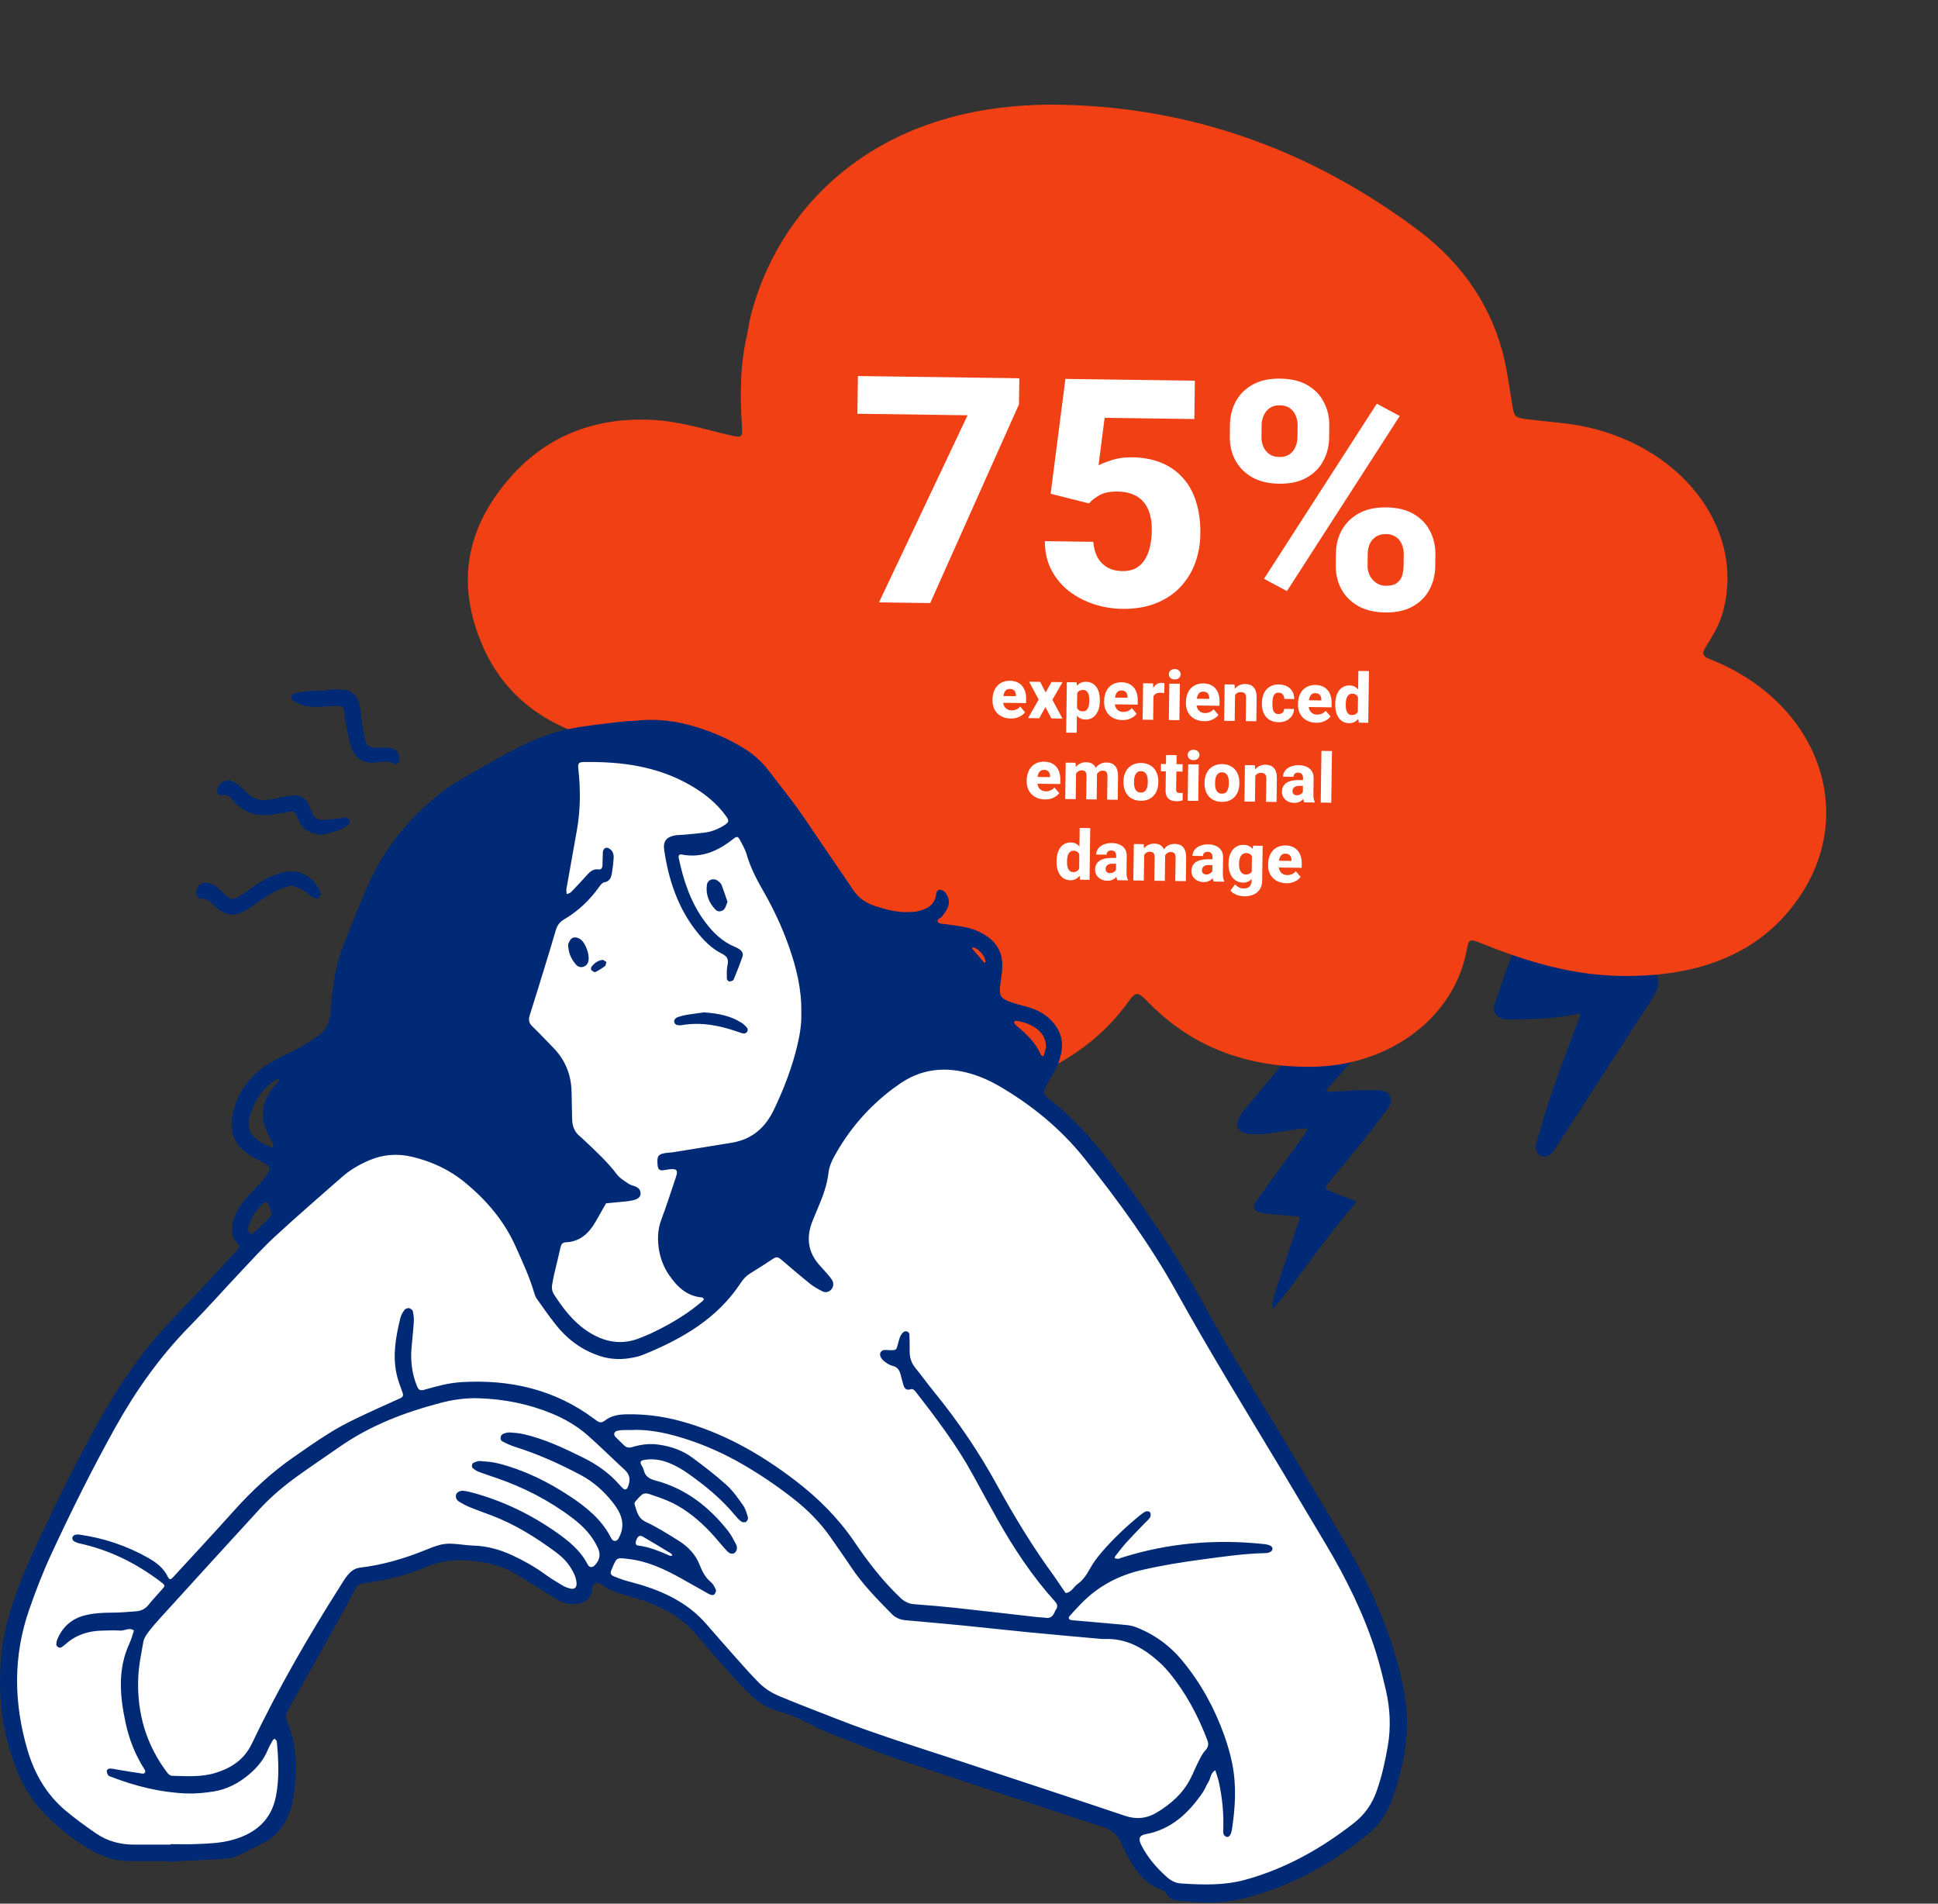<?xml version="1.0"?>
<svg xmlns="http://www.w3.org/2000/svg" width="506" height="497" viewBox="0 0 506 497" fill="none">
<rect x="0" y="0" width="506" height="497" fill="#333333" stroke="none"/>
<path d="M420.62 251.552C423.258 251.883 425.925 252.056 428.519 252.575C433.041 253.483 434.128 256.033 431.838 259.967C431.345 260.831 430.765 261.638 430.214 262.474C422.606 274.246 414.997 286.018 407.388 297.805C406.852 298.641 406.345 299.505 405.765 300.312C404.678 301.811 403.548 302.3 402.432 301.825C401.156 301.292 400.664 299.765 401.171 298.223C402.548 293.972 403.635 289.62 405.113 285.399C407.403 278.828 409.895 272.33 412.316 265.802C412.765 264.592 412.722 264.462 411.504 264.736C405.852 266.019 400.098 266.047 394.359 266.191C392.91 266.22 391.533 266.148 390.548 264.822C389.997 264.088 389.852 263.41 390.156 262.517C391.417 258.929 392.519 255.284 393.881 251.725C395.33 247.935 396.953 244.217 398.562 240.486C399.287 238.814 400.127 237.791 402.504 238.036C404.49 238.238 406.432 238.396 408.33 238.973C410.519 239.636 412.736 239.852 414.997 239.563C415.736 239.462 416.49 239.376 417.229 239.333C420.446 239.174 421.722 241.091 420.272 243.9C419.591 245.226 418.751 246.48 418.07 247.805C417.374 249.16 416.78 250.586 416.127 251.97C417.519 251.926 418.924 251.869 420.316 251.825C420.403 251.825 420.49 251.825 420.562 251.825C420.562 251.739 420.577 251.653 420.591 251.566L420.62 251.552Z" fill="#012A76"/>
<path d="M353.477 284.645C355.317 284.645 357.157 284.615 358.997 284.645C360.487 284.675 362.117 284.535 362.917 286.185C363.717 287.825 362.627 289.065 361.737 290.245C359.417 293.325 357.067 296.375 354.657 299.375C352.097 302.555 349.467 305.675 346.857 308.815C345.907 309.955 345.917 310.375 347.267 310.965C349.167 311.785 351.117 312.465 353.057 313.185C354.267 313.635 354.327 313.665 353.487 314.625C346.297 322.865 340.277 332.025 333.447 340.545C333.107 340.975 332.657 341.325 332.267 341.715C332.267 341.145 332.147 340.555 332.267 340.015C332.557 338.725 332.907 337.455 333.317 336.195C335.247 330.355 337.207 324.525 339.147 318.695C339.467 317.725 339.427 317.655 338.367 317.555C335.907 317.325 333.437 317.135 330.987 316.885C330.197 316.805 329.367 316.705 328.637 316.425C327.357 315.935 327.077 315.175 327.757 313.975C328.317 312.975 329.037 312.065 329.717 311.145C333.277 306.275 336.857 301.415 340.397 296.525C340.817 295.945 341.067 295.235 341.387 294.585C340.657 294.635 339.917 294.635 339.197 294.735C336.357 295.135 333.517 295.625 330.667 295.985C329.357 296.155 328.027 296.145 326.707 296.135C326.087 296.135 325.437 296.005 324.847 295.805C323.267 295.265 322.597 293.915 323.247 292.375C323.647 291.435 324.227 290.545 324.877 289.755C327.727 286.295 330.647 282.885 333.507 279.435C337.767 274.305 342.017 269.165 346.227 263.995C346.997 263.055 347.797 262.705 349.047 262.805C352.027 263.065 355.017 263.115 357.997 263.275C358.737 263.315 359.497 263.375 360.207 263.565C360.887 263.745 361.297 263.555 361.657 263.005C361.947 262.575 362.267 262.165 362.617 261.785C363.447 260.905 364.237 260.765 364.857 261.365C365.427 261.925 365.407 262.625 364.677 263.505C363.767 264.615 362.807 265.685 361.867 266.775C357.487 271.805 353.107 276.835 348.727 281.855C348.047 282.635 347.307 283.365 346.617 284.135C346.437 284.335 346.327 284.605 346.177 284.835C346.487 284.905 346.797 285.035 347.097 285.025C349.227 284.945 351.347 284.835 353.467 284.745C353.467 284.695 353.467 284.655 353.467 284.605L353.477 284.645Z" fill="#012A76"/>
<path d="M126.133 168.93C132.784 183.832 145.814 191.812 163.503 194.553C166.262 194.977 169.016 195.249 171.758 195.58C170.877 197.7 169.996 199.821 169.109 201.971C164.549 213.178 161.944 224.741 162.982 236.933C165.451 265.623 187.787 285.677 221.128 288.703C241.277 290.51 259.819 286.958 276.294 277.683C283.49 273.639 289.478 268.512 294.1 262.209C296.728 258.622 296.802 258.606 300.383 262.243C311.623 273.522 325.854 278.659 342.265 278.52C362.798 278.381 379.603 265.638 382.883 248.32C383.532 245.036 383.543 244.978 387.23 246.462C398.588 251.031 410.232 254.51 422.651 254.79C444.278 255.229 461.165 248.541 471.127 232.121C482.997 212.515 475.755 188.559 454.527 176.031C451.98 174.531 449.29 173.214 446.52 172.124C444.48 171.298 444.333 170.605 445.282 169.041C446.905 166.402 448.608 163.719 449.536 160.823C456.134 139.481 440.359 117.341 414.394 111.516C409.56 110.44 404.497 110.164 399.537 109.546C395.409 109.033 395.404 109.062 394.799 105.47C394.16 101.69 393.691 97.944 392.87 94.189C389.832 80.786 382.39 69.17 370.223 60.062C343.229 39.842 312.318 28.118 277.428 27.353C227.007 26.236 202.64 56.205 196.052 82.35C195.616 84.015 195.392 85.692 195.059 87.377C193.223 95.228 193.167 103.248 193.737 111.332C193.944 114.423 193.607 114.326 190.073 113.507C183.866 112.008 177.59 110.135 171.353 109.687C155.782 108.633 143.236 113.672 133.894 123.904C121.77 137.239 118.732 152.25 126.19 169.002L126.133 168.93Z" fill="#F04014"/>
<path d="M130.5 208L97.999 273L95.499 284L76.999 315.5L42.499 348L18 389L4.5 420.5L2 443.5L4.5 460L14.499 474.5L26.5 483H42.499H60.999L71.999 477L74.999 465.5L72.999 453V447L91.999 413L104 408.5L120 405L133 408.5L146 415.5L152 417.5L153.5 413L156.5 411L171.5 417.5L182 425L191 435L199 443L272.5 469.5L294.5 477.5L302.5 491L317.5 494.5L332.5 491L349 483L361 471L365 456.5L364 436L356 416.5L340.5 389L323 360L294.5 312.5L277 292L268.5 284L230 246L188 203L158.5 193L139.5 199L130.5 208Z" fill="white"/>
<path d="M43.797 485.892C40.577 485.892 37.357 485.892 34.137 485.892C30.357 485.892 26.877 484.862 23.637 482.952C19.257 480.362 15.267 477.282 11.727 473.622C8.907 470.702 6.637 467.382 5.027 463.652C0.547 453.282 -0.813 442.452 0.447 431.252C1.207 424.442 3.327 418.012 5.877 411.712C7.257 408.302 8.727 404.932 10.307 401.612C15.587 390.502 20.997 379.452 27.107 368.762C32.317 359.642 38.407 351.182 45.777 343.632C51.157 338.122 56.317 332.392 61.567 326.752C61.947 326.342 62.397 325.872 62.507 325.352C62.567 325.072 62.007 324.642 61.697 324.302C60.867 323.392 60.637 322.292 60.597 321.112C60.547 319.212 61.157 317.502 62.057 315.862C63.177 313.822 64.797 312.192 66.407 310.542C67.597 309.312 68.767 308.022 69.727 306.612C70.777 305.082 70.527 304.452 68.977 303.602C68.377 303.272 67.727 303.012 67.127 302.672C66.227 302.162 65.317 301.662 64.477 301.062C61.397 298.852 60.057 295.812 60.577 292.072C61.347 286.552 64.127 282.162 68.517 278.832C69.967 277.732 71.627 276.882 73.247 276.012C74.967 275.082 76.777 274.332 78.487 273.382C79.987 272.552 81.427 271.592 82.847 270.622C85.087 269.092 86.147 266.962 86.307 264.222C86.467 261.362 86.827 258.492 87.267 255.662C87.897 251.552 89.247 247.632 90.817 243.792C92.467 239.752 94.097 235.692 95.827 231.682C100.197 221.522 106.987 213.242 115.707 206.522C117.067 205.472 118.547 204.562 120.037 203.692C123.307 201.772 126.617 199.912 129.907 198.032C136.027 194.542 142.347 191.482 149.317 190.172C153.597 189.372 157.957 188.942 162.287 188.402C163.657 188.232 165.047 188.262 166.417 188.122C171.527 187.582 176.517 188.232 181.407 189.692C186.057 191.082 190.467 193.002 194.587 195.592C197.047 197.142 199.117 199.102 200.877 201.422C203.227 204.542 205.707 207.572 207.997 210.732C210.357 213.992 212.547 217.362 214.817 220.682C217.467 224.572 220.137 228.462 222.777 232.362C224.257 234.562 226.297 235.902 228.817 236.672C231.577 237.512 234.347 238.262 237.267 238.122C237.957 238.092 238.657 238.102 239.327 237.962C241.947 237.402 244.157 236.382 244.457 233.242C244.487 232.882 244.967 232.282 245.237 232.282C245.727 232.282 246.377 232.522 246.687 232.892C247.847 234.222 248.107 235.752 247.257 237.362C246.937 237.962 246.467 238.482 246.127 239.082C245.767 239.712 244.387 239.882 244.947 240.782C245.237 241.242 246.397 241.182 247.177 241.312C248.987 241.612 250.827 241.772 252.607 242.192C253.937 242.512 255.247 243.032 256.447 243.682C260.007 245.582 261.907 248.542 261.697 252.652C261.617 254.252 261.307 255.842 261.117 257.432C260.837 259.732 261.287 260.632 263.407 261.452C264.907 262.022 266.477 262.392 268.027 262.822C270.387 263.482 272.557 264.482 274.317 266.242C276.757 268.702 277.777 271.572 277.057 275.042C276.677 276.872 276.057 278.562 275.067 280.142C274.277 281.402 273.547 282.722 272.887 284.052C272.337 285.162 272.497 285.682 273.377 286.482C273.547 286.632 273.727 286.782 273.907 286.922C280.167 291.722 285.297 297.592 290.097 303.802C299.057 315.372 307.177 327.482 314.197 340.332C321.207 353.152 328.997 365.502 336.507 378.022C341.657 386.602 346.817 395.172 351.827 403.822C357.737 414.002 362.497 424.692 365.407 436.152C366.367 439.942 367.137 443.762 367.307 447.692C367.647 455.412 365.997 462.772 363.417 469.972C362.147 473.502 360.057 476.532 357.137 478.902C347.567 486.692 336.997 492.552 324.937 495.572C320.527 496.682 316.097 496.912 311.597 496.572C310.567 496.492 309.537 496.352 308.507 496.332C306.787 496.302 305.367 495.842 304.427 494.252C304.167 493.812 303.587 493.472 303.077 493.292C299.397 491.952 297.037 489.202 295.187 485.922C294.287 484.322 293.367 482.712 292.647 481.022C291.717 478.852 290.197 477.692 287.927 476.952C270.327 471.232 252.747 465.462 235.217 459.552C229.127 457.502 223.157 455.052 217.157 452.722C215.337 452.012 213.557 451.192 211.827 450.282C209.187 448.892 206.517 447.642 203.587 446.892C200.647 446.142 198.077 444.552 195.887 442.462C193.987 440.632 192.197 438.682 190.437 436.702C187.457 433.352 184.507 429.972 181.607 426.552C178.147 422.472 173.677 419.982 168.767 418.162C166.937 417.482 165.047 416.972 163.167 416.432C161.057 415.832 159.007 415.112 157.217 413.792C156.867 413.532 156.397 413.272 155.987 413.272C155.607 413.272 155.047 413.532 154.877 413.842C154.627 414.322 154.657 414.952 154.537 415.512C154.107 417.442 152.827 418.432 150.937 418.722C149.047 419.012 147.247 418.612 145.617 417.692C143.717 416.612 141.907 415.402 140.047 414.252C138.197 413.102 136.367 411.892 134.477 410.812C130.387 408.492 125.957 407.572 121.267 407.352C117.727 407.192 114.467 407.732 111.217 409.132C106.017 411.382 100.527 412.652 94.917 413.362C93.687 413.522 93.157 414.112 92.637 415.102C90.537 419.062 88.397 423.002 86.217 426.912C82.847 432.932 79.427 438.922 76.037 444.932C75.637 445.632 75.297 446.362 74.917 447.072C74.577 447.722 74.537 448.322 74.837 449.032C77.787 455.962 77.717 463.132 76.397 470.362C76.157 471.702 75.677 473.042 75.117 474.282C73.697 477.412 71.527 479.862 68.367 481.372C66.187 482.412 64.087 483.602 61.887 484.592C60.977 485.002 59.917 485.202 58.907 485.272C53.857 485.582 48.807 485.802 43.757 486.062C43.757 486.002 43.757 485.952 43.757 485.892H43.797ZM44.577 481.582V481.472C46.757 481.472 48.947 481.542 51.127 481.452C54.347 481.322 57.577 481.222 60.707 480.352C66.707 478.682 70.897 475.192 72.087 468.772C72.957 464.082 72.707 459.382 72.277 454.682C72.257 454.412 71.897 454.182 71.697 453.932C71.537 454.072 71.317 454.172 71.217 454.352C70.767 455.152 70.287 455.952 69.947 456.802C68.877 459.412 67.157 461.472 64.997 463.292C62.277 465.592 59.257 467.152 55.787 467.712C53.417 468.092 50.967 468.332 48.577 468.232C41.857 467.952 35.397 466.342 29.137 463.932C28.817 463.812 28.407 463.712 28.237 463.462C28.007 463.132 27.857 462.662 27.887 462.262C27.907 462.052 28.377 461.722 28.647 461.732C29.327 461.732 29.997 461.902 30.667 462.012C32.817 462.362 34.967 462.742 37.127 463.042C37.847 463.142 38.147 462.592 37.727 461.942C35.337 458.222 33.737 454.162 32.807 449.862C31.277 442.812 30.657 435.762 33.857 428.922C34.337 427.892 34.607 426.772 34.967 425.692C33.767 424.802 32.567 425.792 31.357 425.712C29.757 425.602 28.137 425.682 26.527 425.722C22.957 425.812 19.757 426.882 17.067 429.302C16.727 429.602 16.347 429.872 15.967 430.102C15.527 430.372 14.657 429.852 14.697 429.332C14.727 428.882 14.787 428.412 14.957 428.012C16.337 424.722 18.737 422.582 22.227 421.722C24.477 421.162 26.757 421.032 29.067 421.032C31.247 421.032 33.427 420.842 35.597 420.672C36.907 420.572 37.977 420.012 38.827 418.932C39.897 417.582 41.107 416.342 42.237 415.042C43.217 413.922 43.207 413.922 41.837 412.882C35.517 408.102 28.577 404.652 20.797 402.962C20.247 402.842 19.697 402.622 19.227 402.322C19.007 402.182 18.837 401.712 18.887 401.442C18.937 401.162 19.257 400.812 19.527 400.732C19.947 400.602 20.427 400.612 20.867 400.672C27.197 401.582 33.157 403.592 38.717 406.742C40.827 407.942 42.747 409.392 43.837 411.702C44.197 412.462 44.557 412.452 45.147 411.822C50.437 406.062 55.777 400.352 60.987 394.522C65.687 389.272 70.797 384.502 76.587 380.472C79.697 378.302 82.817 376.132 86.027 374.122C88.257 372.722 90.607 371.482 92.987 370.342C96.807 368.492 100.697 366.782 104.567 365.022C105.187 364.742 105.357 364.312 105.127 363.652C104.567 362.032 103.907 360.422 103.547 358.752C102.457 353.782 103.357 348.912 104.537 344.092C104.717 343.342 105.157 342.612 105.627 341.972C105.847 341.672 106.447 341.472 106.817 341.532C107.187 341.592 107.707 342.002 107.787 342.342C107.987 343.222 108.097 344.152 108.047 345.042C107.907 347.332 107.637 349.622 107.447 351.912C107.157 355.282 107.557 358.572 108.807 361.722C109.297 362.952 109.677 363.162 110.907 362.802C114.007 361.922 117.117 361.052 120.347 360.852C133.037 360.072 144.797 362.702 155.147 370.442C155.327 370.582 155.527 370.702 155.707 370.852C156.417 371.422 157.107 371.532 157.877 370.922C159.587 369.562 161.617 369.272 163.727 369.242C168.357 369.172 172.897 369.742 177.367 370.932C188.557 373.912 198.407 379.482 207.537 386.452C213.517 391.012 218.807 396.262 223.057 402.512C226.617 407.752 230.447 412.762 235.077 417.142C236.167 418.172 237.227 418.712 238.677 418.822C242.347 419.092 246.007 419.412 249.667 419.802C256.757 420.572 263.827 421.402 270.907 422.202C271.597 422.282 272.297 422.252 272.967 422.372C274.227 422.592 274.907 421.952 275.357 420.892C275.447 420.682 275.547 420.472 275.677 420.282C276.217 419.512 276.127 418.862 275.477 418.142C269.587 411.622 264.757 404.352 260.457 396.722C258.317 392.912 256.207 389.082 254.127 385.242C249.877 377.432 244.537 370.372 239.097 363.382C238.727 362.912 238.347 362.502 237.657 362.722C236.637 363.052 236.147 362.472 235.877 361.612C235.607 360.732 235.397 359.842 235.167 358.952C234.867 357.772 234.357 356.882 232.997 356.582C232.247 356.412 231.547 355.912 230.907 355.432C229.967 354.732 229.547 353.652 229.897 353.082C230.427 352.232 231.287 352.472 232.067 352.492C232.177 352.492 232.297 352.512 232.407 352.512C233.987 352.512 234.017 352.522 234.447 350.892C234.747 349.782 234.937 348.622 235.847 347.812C236.067 347.622 236.497 347.512 236.767 347.592C237.037 347.662 237.417 348.012 237.427 348.252C237.507 349.742 237.527 351.232 237.507 352.722C237.477 354.402 237.947 355.862 239.027 357.182C240.697 359.232 242.247 361.382 243.917 363.432C250.107 371.032 255.587 379.102 260.307 387.702C264.847 395.972 269.737 404.032 275.327 411.652C275.597 412.022 275.847 412.412 276.097 412.792C276.807 413.832 277.507 414.872 278.217 415.902C279.757 415.782 280.297 414.312 281.357 413.552C282.787 412.532 283.717 411.122 284.567 409.572C285.387 408.072 286.437 406.672 287.547 405.362C290.617 401.772 294.047 398.542 297.717 395.552C298.077 395.262 298.447 394.992 298.837 394.752C299.377 394.422 300.207 394.522 300.357 394.992C300.477 395.362 300.447 395.912 300.237 396.222C299.857 396.782 299.307 397.222 298.827 397.722C297.237 399.382 295.617 401.022 294.077 402.722C293.077 403.832 292.177 405.032 291.247 406.202C291.117 406.372 291.077 406.612 290.997 406.822C291.317 406.872 291.647 406.992 291.967 406.962C292.297 406.932 292.617 406.742 292.947 406.642C305.077 402.822 317.477 401.772 330.097 403.132C330.657 403.192 331.227 403.332 331.737 403.562C331.987 403.672 332.247 404.082 332.247 404.352C332.247 404.622 331.997 405.012 331.747 405.142C331.357 405.352 330.877 405.472 330.437 405.482C324.787 405.602 319.217 406.422 313.637 407.172C308.397 407.872 303.187 408.722 298.027 409.922C291.927 411.352 286.647 414.172 282.277 418.672C281.237 419.742 280.227 420.842 279.237 421.952C278.867 422.362 279.087 422.862 279.637 422.952C280.087 423.022 280.547 423.062 281.007 423.102C285.247 423.472 289.487 423.822 293.717 424.222C294.617 424.302 295.547 424.432 296.387 424.752C301.337 426.612 305.467 429.632 308.827 433.732C313.617 439.582 317.187 446.112 319.697 453.212C320.537 455.592 321.247 458.032 321.737 460.502C322.877 466.212 322.527 471.942 321.647 477.662C321.427 479.082 320.817 479.832 320.147 479.532C319.217 479.112 319.377 478.242 319.397 477.462C319.527 473.422 319.127 469.422 318.287 465.472C318.047 464.362 317.647 463.282 317.317 462.192C316.047 462.812 316.137 464.252 315.497 465.262C314.947 466.132 314.597 467.142 314.017 467.982C310.337 473.342 305.867 477.622 299.147 478.862C297.497 479.162 297.147 480.042 297.937 481.612C299.607 484.952 302.007 487.722 304.797 490.172C305.787 491.032 306.897 491.622 308.197 491.712C313.937 492.112 319.627 492.302 325.307 490.722C335.797 487.802 345.027 482.592 353.527 475.932C356.327 473.742 358.267 470.952 359.437 467.612C360.777 463.802 361.657 459.882 362.337 455.912C363.187 450.962 362.967 446.052 361.827 441.192C361.037 437.842 360.237 434.482 359.197 431.202C356.057 421.292 351.447 412.032 346.137 403.122C342.257 396.602 338.377 390.072 334.477 383.572C325.297 368.292 315.957 353.122 307.307 337.532C300.367 325.022 292.007 313.482 283.067 302.342C276.877 294.622 269.327 288.462 260.807 283.512C258.637 282.252 256.287 281.182 253.897 280.442C246.907 278.292 240.257 278.952 234.247 283.442C233.967 283.652 233.677 283.832 233.397 284.032C226.827 288.912 221.597 294.952 217.707 302.132C217.067 303.322 216.497 304.672 216.347 305.992C215.977 309.242 214.897 312.242 213.617 315.212C213.117 316.372 212.637 317.542 212.167 318.712C210.407 323.062 210.907 327.032 214.177 330.542C214.877 331.302 215.567 332.072 216.237 332.862C216.607 333.292 216.977 333.742 217.267 334.232C217.767 335.092 217.597 336.142 216.937 336.762C216.277 337.382 215.477 337.522 214.707 337.132C213.587 336.552 212.457 335.942 211.487 335.152C208.887 333.062 206.367 330.892 203.827 328.732C203.237 328.232 202.707 328.072 201.987 328.542C199.977 329.872 197.947 331.192 195.887 332.452C194.877 333.072 194.107 333.872 193.467 334.852C187.257 344.342 177.957 349.642 167.777 353.752C167.037 354.052 166.237 354.242 165.457 354.402C162.597 355.002 159.757 354.992 156.937 354.122C152.167 352.642 148.307 349.842 145.217 345.982C143.427 343.742 141.787 341.382 140.127 339.042C139.807 338.592 139.617 338.012 139.457 337.472C138.217 333.262 136.367 329.312 134.577 325.322C131.587 318.672 126.957 313.292 121.397 308.712C117.357 305.382 112.657 303.202 107.547 302.002C103.747 301.112 100.017 301.382 96.397 302.932C93.847 304.022 91.447 305.402 89.357 307.232C83.487 312.382 77.587 317.492 71.847 322.782C68.717 325.662 65.857 328.822 62.937 331.922C58.437 336.692 54.097 341.612 49.497 346.282C41.777 354.142 35.497 363.022 30.147 372.602C24.097 383.452 18.567 394.572 13.347 405.842C11.177 410.522 9.317 415.372 7.617 420.252C3.387 432.382 3.577 444.642 7.177 456.882C8.997 463.072 12.137 468.532 17.137 472.722C19.687 474.862 22.387 476.822 25.137 478.702C28.157 480.772 31.597 481.622 35.267 481.592C38.377 481.572 41.477 481.592 44.587 481.592L44.577 481.582ZM209.217 264.352C209.317 258.072 207.877 252.522 205.967 247.072C204.177 241.962 201.857 237.082 199.157 232.392C197.437 229.402 195.887 226.332 194.917 222.992C194.537 221.692 193.807 220.482 193.177 219.262C192.727 218.382 192.347 218.312 191.597 218.912C187.587 222.122 183.237 224.142 177.927 223.082C177.387 222.972 177.087 223.382 177.197 223.932C178.447 229.952 180.367 235.702 184.087 240.692C186.177 243.492 188.627 245.882 191.937 247.232C192.357 247.402 192.777 247.622 193.137 247.892C193.737 248.332 194.117 248.992 193.877 249.692C193.167 251.752 192.377 253.782 191.527 255.792C191.407 256.062 190.767 256.232 190.367 256.232C190.167 256.232 189.787 255.772 189.777 255.512C189.757 254.372 189.697 253.192 189.937 252.092C190.247 250.662 190.047 249.772 188.597 249.052C185.767 247.652 183.597 245.412 181.677 242.932C176.887 236.752 174.567 229.602 173.427 221.992C173.077 219.642 173.957 218.522 176.247 218.102C177.037 217.962 177.847 218.002 178.647 217.922C180.477 217.752 182.307 217.602 184.127 217.352C185.977 217.102 187.667 216.392 189.227 215.372C190.327 214.652 190.407 214.272 189.627 213.162C187.177 209.722 183.947 207.162 180.337 205.062C171.687 200.042 162.197 198.792 152.407 198.952C151.087 198.972 150.847 199.332 150.997 200.682C151.577 205.962 151.577 211.242 150.667 216.492C149.757 221.702 148.797 226.892 147.887 232.102C147.817 232.532 147.937 232.992 147.967 233.432C148.347 233.272 148.827 233.202 149.087 232.922C150.527 231.442 151.947 229.932 153.317 228.382C154.127 227.482 154.977 226.822 156.287 226.992C157.017 227.082 157.267 226.562 157.297 225.922C157.347 224.772 157.337 223.622 157.407 222.482C157.447 221.842 157.877 221.292 158.467 221.332C158.937 221.362 159.517 221.782 159.797 222.202C160.097 222.642 160.257 223.282 160.227 223.832C160.157 225.202 159.997 226.572 159.767 227.922C159.567 229.072 159.237 230.142 157.747 230.362C157.287 230.432 156.827 231.002 156.517 231.442C154.017 234.962 150.957 237.892 147.237 240.062C146.027 240.772 145.437 241.722 145.077 242.982C144.247 245.852 143.377 248.712 142.497 251.562C141.117 256.062 139.737 260.572 138.307 265.062C137.957 266.172 138.077 267.082 138.927 267.892C139.507 268.452 140.077 269.022 140.637 269.592C141.917 270.912 143.197 272.242 144.477 273.552C147.597 276.752 149.137 280.602 149.237 285.052C149.277 286.772 149.307 288.502 149.337 290.222C149.357 291.022 149.347 291.832 149.407 292.632C149.507 294.182 150.067 295.532 151.287 296.562C151.727 296.932 152.147 297.322 152.567 297.722C155.567 300.562 158.617 303.332 161.117 306.662C161.847 307.632 163.027 308.292 164.047 309.012C164.507 309.332 165.087 309.492 165.637 309.672C166.597 309.992 167.267 310.552 167.247 311.632C167.227 312.562 166.487 313.142 165.057 313.412C164.497 313.522 163.927 313.612 163.357 313.672C161.647 313.852 159.937 314.002 158.237 314.162C157.337 315.742 156.437 317.332 155.537 318.912C153.787 321.962 151.467 324.192 147.707 324.342C146.887 324.372 146.537 324.822 146.367 325.602C145.817 328.072 145.187 330.522 144.617 332.982C144.437 333.762 144.327 334.562 144.177 335.352C143.997 336.302 144.157 337.202 144.677 338.002C147.007 341.582 149.567 344.972 153.167 347.412C157.657 350.452 162.397 351.372 167.527 349.152C168.267 348.832 169.027 348.562 169.757 348.222C173.297 346.562 176.727 344.672 179.927 342.412C181.147 341.552 182.297 340.592 183.457 339.662C183.617 339.532 183.787 339.252 183.747 339.102C183.697 338.942 183.417 338.752 183.217 338.732C179.297 338.362 176.787 335.942 174.707 332.902C173.387 330.982 172.517 328.842 172.107 326.562C171.617 323.822 171.667 321.102 172.667 318.412C173.877 315.192 174.947 311.912 176.037 308.642C177.027 305.692 177.607 304.702 173.397 305.492C172.157 305.722 171.777 305.292 171.677 304.002C171.507 301.682 171.877 301.242 174.277 300.962C174.737 300.912 175.197 300.912 175.647 300.842C180.747 300.022 185.847 299.172 190.957 298.362C196.297 297.512 199.817 294.452 202.107 289.632C204.687 284.212 206.827 278.652 208.207 272.812C208.897 269.902 209.337 266.942 209.197 264.372L209.217 264.352ZM165.547 373.352C164.517 373.352 163.477 373.332 162.447 373.362C161.997 373.372 161.537 373.472 161.097 373.582C160.327 373.772 160.117 374.552 160.697 375.142C161.417 375.882 162.187 376.572 162.917 377.312C163.557 377.962 164.217 378.052 165.097 377.792C167.307 377.132 169.547 376.822 171.897 377.152C175.157 377.602 178.187 378.642 180.807 380.592C183.847 382.852 186.877 385.162 189.677 387.692C191.357 389.212 192.697 391.142 194.017 393.012C194.657 393.922 194.967 395.082 195.287 396.172C195.377 396.502 195.097 397.132 194.797 397.322C194.497 397.512 193.847 397.472 193.557 397.252C192.917 396.782 192.367 396.172 191.857 395.552C188.307 391.262 184.027 387.782 179.507 384.602C178.107 383.612 176.587 382.752 175.017 382.082C172.777 381.122 170.387 380.712 167.937 381.202C167.507 381.292 167.067 381.602 167.317 382.192C167.547 382.722 167.927 383.192 168.057 383.742C168.437 385.402 169.477 386.092 171.107 386.522C178.977 388.602 185.067 393.342 190.037 399.622C190.887 400.692 191.507 401.942 192.157 403.152C192.367 403.532 192.467 404.062 192.387 404.472C192.307 404.872 192.007 405.362 191.657 405.532C191.327 405.692 190.717 405.642 190.407 405.432C189.847 405.052 189.407 404.492 188.957 403.982C187.817 402.692 186.727 401.352 185.547 400.092C182.617 396.972 179.347 394.242 175.497 392.342C173.547 391.382 171.457 390.732 169.397 390.022C168.907 389.852 168.147 389.842 167.757 390.122C167.017 390.632 166.447 391.392 165.837 392.072C165.707 392.222 165.627 392.522 165.687 392.712C166.267 394.522 166.507 396.372 168.677 397.372C171.687 398.762 174.517 400.572 177.327 402.342C179.697 403.842 181.627 405.882 182.657 408.512C183.337 410.262 184.117 411.822 185.597 413.042C186.187 413.532 186.587 414.312 186.907 415.032C187.037 415.332 186.797 415.902 186.557 416.222C186.417 416.412 185.907 416.492 185.637 416.392C185.097 416.212 184.617 415.892 184.117 415.612C182.017 414.432 179.917 413.232 177.807 412.062C173.567 409.722 169.267 407.652 164.337 407.052C161.047 406.652 161.077 406.422 159.817 409.482C159.727 409.692 159.627 409.902 159.547 410.112C159.277 410.782 159.587 411.252 160.157 411.492C161.107 411.902 162.077 412.272 163.057 412.572C164.707 413.072 166.387 413.462 168.027 413.982C174.257 415.962 179.917 418.872 184.307 423.882C187.107 427.082 189.897 430.292 192.727 433.462C194.487 435.432 196.247 437.402 198.107 439.282C199.657 440.842 201.497 442.022 203.547 442.852C205.457 443.622 207.357 444.442 209.277 445.182C215.167 447.462 221.027 449.852 226.987 451.932C235.007 454.742 243.117 457.302 251.187 459.962C265.367 464.652 279.557 469.292 293.717 474.062C296.697 475.072 299.397 474.782 301.977 473.242C305.687 471.032 308.857 468.232 310.847 464.312C311.527 462.982 312.067 461.582 312.747 460.252C313.317 459.132 313.837 457.922 314.677 457.032C315.537 456.112 315.607 455.292 315.207 454.242C312.767 447.872 309.597 441.902 305.227 436.622C304.497 435.742 303.697 434.892 302.857 434.122C298.757 430.372 294.207 427.662 288.377 427.912C287.917 427.932 287.457 427.882 286.997 427.842C280.927 427.292 274.867 426.762 268.807 426.172C262.977 425.602 257.147 424.952 251.317 424.372C246.397 423.892 241.477 423.452 236.557 423.022C235.127 422.902 233.867 422.432 232.857 421.402C228.987 417.462 225.117 413.542 222.057 408.902C220.407 406.412 218.667 403.982 216.967 401.522C214.267 397.612 210.967 394.272 207.237 391.342C202.977 388.002 198.507 384.972 193.827 382.262C189.237 379.612 184.427 377.432 179.377 375.792C174.877 374.332 170.307 373.242 165.537 373.302L165.547 373.352ZM125.027 365.052C121.657 364.952 118.357 365.392 115.127 366.242C105.737 368.702 96.747 372.102 88.717 377.702C85.137 380.202 81.507 382.632 77.957 385.172C74.307 387.782 70.847 390.662 67.807 393.962C59.017 403.532 50.287 413.142 41.547 422.752C40.547 423.852 39.567 424.992 38.677 426.192C38.147 426.912 37.587 427.742 37.437 428.602C36.877 431.762 36.207 434.942 36.087 438.142C35.737 447.272 38.177 455.622 43.777 462.952C44.027 463.272 44.497 463.612 44.867 463.622C48.657 463.722 52.497 464.012 56.177 462.892C60.357 461.622 63.767 459.422 65.777 455.192C72.567 440.962 80.437 427.332 88.877 414.032C89.487 413.062 90.077 412.052 90.817 411.182C91.627 410.222 92.597 409.442 93.977 409.282C99.947 408.572 105.667 406.892 111.217 404.622C112.487 404.102 113.787 403.602 115.117 403.272C116.097 403.032 117.157 402.982 118.177 403.042C120.007 403.132 121.817 403.472 123.647 403.522C127.157 403.632 130.457 404.542 133.617 405.992C136.647 407.382 139.547 409.012 142.267 410.982C143.747 412.062 145.327 413.012 146.907 413.962C147.487 414.312 148.157 414.542 148.817 414.722C149.967 415.032 150.617 414.452 150.537 413.322C150.437 411.902 149.847 410.662 149.127 409.482C148.097 407.782 146.717 406.412 145.137 405.242C139.857 401.332 134.307 397.872 128.107 395.562C126.277 394.882 124.437 394.222 122.627 393.482C121.677 393.092 120.757 392.602 119.887 392.062C119.287 391.692 118.897 391.082 119.057 390.312C119.187 389.652 120.067 389.112 120.997 389.222C121.897 389.322 122.797 389.542 123.677 389.782C131.507 391.952 138.707 395.432 145.347 400.112C148.567 402.382 151.577 404.822 153.427 408.432C153.887 409.322 154.687 409.332 155.367 408.592C156.577 407.272 156.887 405.852 156.117 404.162C154.637 400.932 152.287 398.462 149.497 396.352C143.397 391.722 136.677 388.282 129.447 385.812C127.927 385.292 126.397 384.792 124.897 384.222C124.377 384.022 123.907 383.662 123.457 383.322C123.037 383.002 123.187 382.052 123.697 381.862C124.227 381.662 124.797 381.402 125.327 381.442C126.917 381.572 128.547 381.672 130.087 382.062C136.837 383.792 143.007 386.812 148.797 390.642C153.157 393.522 157.147 396.762 159.567 401.562C159.617 401.662 159.677 401.762 159.747 401.862C160.187 402.482 161.027 402.442 161.437 401.752C162.707 399.622 162.837 397.392 161.827 395.152C161.357 394.122 160.687 393.152 159.987 392.252C157.687 389.342 154.987 386.882 151.667 385.122C146.177 382.202 140.537 379.652 134.597 377.782C133.407 377.412 132.247 376.892 131.147 376.302C130.417 375.912 130.607 374.632 131.407 374.332C131.937 374.132 132.517 373.952 133.067 373.982C134.317 374.062 135.587 374.162 136.817 374.452C142.237 375.702 147.217 378.072 152.167 380.512C155.807 382.302 159.097 384.592 161.777 387.682C162.077 388.032 162.407 388.352 162.747 388.662C163.117 389.012 163.637 388.872 163.847 388.412C164.617 386.692 164.647 385.142 163.107 383.742C159.887 380.792 156.797 377.702 153.527 374.812C150.757 372.372 147.587 370.492 144.157 369.072C138.037 366.542 131.657 365.262 125.047 365.062L125.027 365.052ZM72.357 281.742C72.097 281.892 71.787 282.042 71.517 282.232C68.387 284.422 66.427 287.462 65.337 291.062C64.317 294.422 65.147 296.472 68.197 298.292C69.167 298.872 70.247 299.242 71.287 299.702C71.697 298.442 70.627 297.662 70.277 296.642C70.127 296.212 69.877 295.822 69.687 295.402C67.927 291.762 68.387 288.282 70.547 284.982C71.107 284.122 71.837 283.382 72.487 282.582C72.627 282.402 72.767 282.222 72.877 282.022C72.897 281.992 72.787 281.852 72.717 281.802C72.627 281.752 72.517 281.752 72.357 281.722V281.742ZM273.117 273.402C273.107 271.472 272.397 270.082 271.137 268.972C269.447 267.492 267.397 266.822 265.227 266.492C265.087 266.472 264.887 266.672 264.747 266.802C264.707 266.842 264.777 267.032 264.837 267.112C265.047 267.382 265.247 267.672 265.507 267.892C268.047 270.042 270.497 272.252 271.787 275.452C271.847 275.612 272.157 275.682 272.367 275.762C272.387 275.762 272.517 275.602 272.547 275.492C272.767 274.722 272.967 273.962 273.117 273.392V273.402ZM64.637 320.852C64.937 321.392 65.077 321.842 65.387 322.092C65.527 322.212 66.067 322.032 66.287 321.832C67.707 320.512 69.107 319.172 70.457 317.792C70.727 317.512 70.967 316.932 70.867 316.592C70.597 315.632 70.147 314.722 69.767 313.792C68.577 313.812 68.147 314.862 67.467 315.542C66.917 316.112 66.407 316.762 66.047 317.462C65.497 318.562 65.087 319.732 64.637 320.852ZM175.567 406.062C175.437 405.892 175.337 405.672 175.167 405.562C172.737 404.092 170.317 402.612 167.857 401.192C167.027 400.712 166.537 401.022 166.117 402.132C165.837 402.862 165.977 403.432 166.547 403.502C169.527 403.852 172.237 405.012 174.957 406.192C175.117 406.262 175.367 406.122 175.567 406.072V406.062ZM254.147 247.292C254.047 247.332 253.927 247.352 253.857 247.422C253.807 247.462 253.797 247.612 253.827 247.662C254.867 248.882 255.907 250.102 256.957 251.312C256.997 251.352 257.147 251.372 257.177 251.342C257.247 251.262 257.307 251.142 257.307 251.042C257.207 249.612 255.627 247.752 254.137 247.312L254.147 247.292Z" fill="#012A76"/>
<path d="M84.957 180.172C86.217 180.112 87.487 179.982 88.747 180.002C91.607 180.052 93.297 181.342 93.887 184.122C94.267 185.912 94.337 187.772 94.627 189.582C94.847 190.932 95.117 192.292 95.517 193.602C95.847 194.692 96.717 195.232 97.897 195.232C99.277 195.232 100.667 195.122 102.017 195.312C103.687 195.542 104.537 196.962 104.237 198.602C104.137 199.162 103.417 199.742 102.987 199.462C101.357 198.392 99.677 198.952 97.977 199.092C95.097 199.332 93.007 198.232 91.907 195.552C91.177 193.772 90.857 191.812 90.467 189.912C90.167 188.452 90.057 186.952 89.827 185.482C89.707 184.692 89.177 184.252 88.397 184.272C86.787 184.322 85.187 184.452 83.577 184.522C81.497 184.602 79.427 184.582 77.537 183.512C77.137 183.282 76.757 183.032 76.407 182.742C75.877 182.312 76.077 181.172 76.747 181.042C78.207 180.762 79.687 180.512 81.167 180.382C82.417 180.272 83.687 180.362 84.957 180.362C84.957 180.302 84.957 180.252 84.957 180.192V180.172Z" fill="#012A76"/>
<path d="M84.137 217.912C81.407 217.822 79.507 216.942 78.307 214.852C77.967 214.262 77.727 213.602 77.427 212.982C76.917 211.952 76.597 211.742 75.587 211.882C74.907 211.982 74.247 212.182 73.567 212.292C72.437 212.472 71.297 212.662 70.157 212.772C66.607 213.102 63.587 212.012 61.177 209.352C60.947 209.092 60.677 208.862 60.477 208.592C59.797 207.652 59.027 207.292 57.817 207.682C57.147 207.902 56.577 207.102 56.687 206.362C56.957 204.532 58.787 203.302 60.477 203.902C61.207 204.162 61.897 204.642 62.517 205.142C63.227 205.712 63.817 206.442 64.497 207.062C66.127 208.552 68.057 209.132 70.227 208.792C71.477 208.602 72.707 208.302 73.947 208.082C74.847 207.922 75.757 207.742 76.667 207.672C78.477 207.532 79.767 208.372 80.557 209.962C80.867 210.572 81.117 211.222 81.327 211.882C81.867 213.602 83.097 214.182 84.777 214.042C86.037 213.942 87.297 213.822 88.547 213.682C89.007 213.632 89.447 213.492 89.907 213.442C90.537 213.362 91.067 213.592 91.257 214.222C91.447 214.852 91.077 215.362 90.567 215.652C89.667 216.162 88.757 216.672 87.787 216.992C86.487 217.422 85.127 217.672 84.157 217.922L84.137 217.912Z" fill="#012A76"/>
<path d="M76.217 231.172C74.907 231.582 73.637 231.822 72.527 232.372C70.987 233.132 69.557 234.092 68.107 235.022C66.857 235.832 65.687 236.782 64.417 237.552C61.387 239.392 59.217 239.202 56.547 236.972C56.197 236.682 55.857 236.362 55.537 236.032C54.737 235.182 53.957 234.512 52.597 234.622C51.637 234.702 51.047 233.622 51.237 232.662C51.477 231.452 52.387 230.482 53.547 230.482C54.307 230.482 55.157 230.662 55.817 231.032C56.597 231.472 57.237 232.182 57.907 232.802C60.507 235.222 60.757 235.242 63.777 233.182C65.297 232.142 66.747 231.002 68.337 230.092C69.817 229.242 71.387 228.452 73.017 227.972C76.037 227.102 78.957 227.392 81.397 229.632C82.067 230.242 82.617 231.002 83.097 231.772C83.577 232.542 84.037 233.392 83.347 234.312C82.927 234.872 82.227 234.712 80.957 233.762C80.317 233.282 79.727 232.702 79.017 232.332C78.117 231.862 77.137 231.552 76.187 231.172H76.217Z" fill="#012A76"/>
<path d="M183.817 264.312C187.547 264.562 190.767 265.212 193.637 267.042C194.197 267.402 194.697 267.902 195.117 268.422C195.277 268.622 195.237 269.132 195.087 269.372C194.937 269.612 194.517 269.852 194.237 269.832C193.687 269.782 193.147 269.562 192.607 269.372C187.917 267.732 183.147 266.792 178.167 267.622C177.947 267.662 177.717 267.682 177.487 267.682C176.907 267.682 176.347 267.612 176.087 266.962C175.857 266.382 176.247 265.772 177.127 265.492C177.887 265.252 178.657 265.052 179.447 264.922C181.017 264.672 182.607 264.482 183.807 264.312H183.817Z" fill="#012A76"/>
<path d="M189.937 235.452C189.657 236.142 189.527 236.702 189.237 237.172C188.727 237.992 187.487 238.202 186.847 237.532C185.107 235.722 184.217 233.532 184.567 231.012C184.767 229.602 186.387 229.112 187.497 230.022C187.847 230.302 188.247 230.642 188.397 231.032C188.977 232.512 189.457 234.022 189.957 235.462L189.937 235.452Z" fill="#012A76"/>
<path d="M148.337 246.502C148.517 246.182 148.717 245.462 149.187 245.072C149.867 244.512 150.727 244.722 151.447 245.162C152.867 246.042 154.057 249.322 153.597 251.022C153.407 251.732 152.947 252.232 152.227 252.432C151.477 252.632 150.837 252.352 150.367 251.812C149.127 250.392 148.357 248.752 148.337 246.492V246.502Z" fill="#012A76"/>
<path d="M158.327 251.162C158.167 251.662 158.167 252.092 157.957 252.242C157.157 252.822 156.327 253.372 155.427 253.782C155.197 253.892 154.637 253.512 154.377 253.232C154.237 253.082 154.307 252.552 154.477 252.342C155.187 251.452 156.097 250.782 157.247 250.612C157.567 250.562 157.947 250.962 158.327 251.162Z" fill="#012A76"/>
<path d="M266.14 98.757L266.046 105.565L242.874 157.449L229.501 157.264L252.631 108.419L223.86 108.021L223.996 98.174L266.14 98.757ZM284.333 131.434L274.316 128.904L278.176 98.924L311.972 99.391L311.834 109.4L288.411 109.076L286.821 121.497C287.556 121.075 288.711 120.618 290.285 120.127C291.859 119.608 293.619 119.362 295.564 119.389C298.455 119.429 301.015 119.91 303.245 120.833C305.475 121.756 307.348 123.078 308.865 124.802C310.408 126.498 311.555 128.581 312.304 131.051C313.081 133.52 313.447 136.322 313.404 139.456C313.368 142.049 312.929 144.529 312.085 146.895C311.242 149.234 309.97 151.325 308.27 153.165C306.596 154.98 304.482 156.41 301.928 157.455C299.373 158.501 296.381 159 292.95 158.952C290.356 158.916 287.849 158.49 285.429 157.673C283.008 156.855 280.836 155.691 278.911 154.178C277.014 152.638 275.513 150.78 274.408 148.603C273.33 146.427 272.797 143.987 272.807 141.285L285.45 141.46C285.564 143.029 285.937 144.385 286.569 145.529C287.203 146.646 288.069 147.522 289.168 148.159C290.267 148.769 291.546 149.084 293.005 149.104C294.41 149.123 295.602 148.869 296.582 148.343C297.563 147.789 298.343 147.029 298.924 146.065C299.532 145.1 299.98 143.972 300.268 142.679C300.556 141.386 300.71 139.996 300.731 138.51C300.752 136.97 300.596 135.59 300.261 134.37C299.927 133.122 299.402 132.061 298.684 131.186C297.967 130.285 297.044 129.597 295.916 129.122C294.815 128.62 293.481 128.358 291.914 128.337C289.861 128.308 288.249 128.624 287.078 129.283C285.907 129.942 284.992 130.659 284.333 131.434ZM321.093 113.987L321.136 110.867C321.167 108.624 321.681 106.591 322.679 104.768C323.677 102.944 325.143 101.492 327.076 100.411C329.037 99.33 331.422 98.809 334.232 98.848C337.149 98.888 339.56 99.476 341.462 100.61C343.365 101.744 344.777 103.236 345.697 105.086C346.644 106.937 347.102 108.983 347.071 111.226L347.028 114.346C346.997 116.534 346.483 118.54 345.485 120.364C344.514 122.188 343.062 123.64 341.129 124.721C339.222 125.803 336.824 126.324 333.933 126.284C331.096 126.244 328.713 125.657 326.783 124.523C324.881 123.389 323.442 121.896 322.468 120.045C321.521 118.195 321.062 116.175 321.093 113.987ZM329.403 110.981L329.359 114.101C329.347 114.993 329.511 115.833 329.852 116.621C330.192 117.409 330.71 118.052 331.406 118.548C332.101 119.044 332.976 119.299 334.029 119.313C335.11 119.328 335.991 119.097 336.674 118.621C337.356 118.144 337.864 117.516 338.199 116.737C338.561 115.958 338.749 115.123 338.761 114.231L338.804 111.111C338.817 110.193 338.653 109.339 338.313 108.551C338 107.736 337.495 107.08 336.8 106.584C336.104 106.088 335.216 105.833 334.135 105.818C333.109 105.804 332.241 106.035 331.532 106.512C330.849 106.989 330.327 107.63 329.965 108.435C329.603 109.214 329.415 110.063 329.403 110.981ZM348.757 147.565L348.8 144.445C348.831 142.229 349.345 140.21 350.343 138.386C351.368 136.563 352.847 135.111 354.781 134.03C356.741 132.949 359.14 132.428 361.976 132.468C364.867 132.508 367.264 133.095 369.166 134.229C371.069 135.363 372.481 136.855 373.401 138.705C374.348 140.556 374.806 142.589 374.775 144.804L374.732 147.924C374.702 150.14 374.187 152.159 373.189 153.983C372.218 155.807 370.766 157.259 368.833 158.34C366.926 159.422 364.541 159.943 361.678 159.903C358.814 159.863 356.417 159.276 354.487 158.142C352.558 157.007 351.106 155.514 350.131 153.664C349.184 151.813 348.726 149.78 348.757 147.565ZM357.107 144.56L357.064 147.68C357.051 148.598 357.242 149.452 357.637 150.241C358.031 151.03 358.59 151.673 359.312 152.169C360.035 152.666 360.856 152.92 361.774 152.933C363.044 152.951 364.006 152.721 364.661 152.243C365.343 151.766 365.811 151.138 366.065 150.358C366.319 149.578 366.453 148.728 366.465 147.81L366.509 144.69C366.521 143.771 366.358 142.918 366.017 142.129C365.704 141.341 365.199 140.699 364.504 140.203C363.808 139.707 362.933 139.452 361.88 139.438C360.826 139.423 359.945 139.654 359.236 140.131C358.526 140.607 357.991 141.235 357.629 142.013C357.294 142.792 357.12 143.641 357.107 144.56ZM365.468 108.602L336.018 154.319L330.023 151.116L359.473 105.399L365.468 108.602Z" fill="white"/>
<path d="M263.89 187.592C263.135 187.582 262.46 187.452 261.865 187.204C261.271 186.955 260.769 186.617 260.359 186.19C259.954 185.756 259.648 185.26 259.439 184.7C259.23 184.141 259.129 183.545 259.138 182.912L259.143 182.578C259.153 181.869 259.261 181.217 259.469 180.622C259.676 180.027 259.973 179.513 260.36 179.079C260.753 178.639 261.232 178.303 261.798 178.07C262.364 177.832 263.007 177.718 263.728 177.728C264.402 177.737 265.001 177.857 265.525 178.087C266.049 178.311 266.49 178.63 266.848 179.045C267.205 179.455 267.474 179.948 267.654 180.525C267.839 181.095 267.927 181.735 267.917 182.444L267.901 183.569L260.238 183.463L260.263 181.697L265.237 181.766L265.24 181.555C265.244 181.221 265.187 180.927 265.067 180.673C264.954 180.42 264.78 180.224 264.548 180.086C264.321 179.942 264.032 179.868 263.681 179.863C263.347 179.858 263.068 179.925 262.843 180.062C262.618 180.2 262.437 180.397 262.299 180.653C262.166 180.903 262.068 181.197 262.005 181.536C261.942 181.869 261.908 182.229 261.902 182.616L261.898 182.95C261.893 183.319 261.938 183.657 262.033 183.963C262.129 184.269 262.271 184.531 262.462 184.751C262.652 184.97 262.884 185.144 263.158 185.27C263.431 185.397 263.744 185.463 264.096 185.468C264.529 185.474 264.943 185.398 265.338 185.239C265.733 185.075 266.076 184.816 266.368 184.462L267.631 185.948C267.434 186.226 267.158 186.495 266.803 186.754C266.453 187.007 266.034 187.212 265.546 187.369C265.057 187.526 264.505 187.601 263.89 187.592ZM271.582 178.012L273.003 180.783L274.544 178.053L277.426 178.093L274.77 182.697L277.418 187.604L274.518 187.564L272.959 184.606L271.328 187.519L268.419 187.479L271.202 182.648L268.682 177.972L271.582 178.012ZM281.268 179.975L281.111 191.311L278.369 191.273L278.551 178.109L281.109 178.144L281.268 179.975ZM287.161 182.878L287.158 183.062C287.149 183.754 287.061 184.394 286.894 184.984C286.728 185.567 286.484 186.077 286.161 186.512C285.845 186.947 285.456 187.284 284.996 187.524C284.536 187.758 284.004 187.871 283.4 187.862C282.826 187.854 282.33 187.727 281.911 187.481C281.499 187.229 281.152 186.885 280.871 186.447C280.596 186.004 280.374 185.5 280.206 184.935C280.044 184.364 279.921 183.756 279.836 183.11L279.841 182.75C279.944 182.066 280.087 181.432 280.271 180.849C280.455 180.265 280.691 179.761 280.978 179.338C281.265 178.908 281.618 178.576 282.038 178.341C282.457 178.107 282.954 177.994 283.528 178.002C284.125 178.01 284.654 178.132 285.114 178.366C285.573 178.601 285.956 178.935 286.26 179.367C286.571 179.793 286.801 180.303 286.951 180.897C287.101 181.491 287.171 182.151 287.161 182.878ZM284.408 183.024L284.41 182.84C284.416 182.453 284.391 182.098 284.337 181.775C284.283 181.446 284.193 181.161 284.068 180.919C283.942 180.671 283.775 180.478 283.566 180.34C283.357 180.203 283.1 180.132 282.795 180.128C282.467 180.123 282.188 180.172 281.958 180.274C281.728 180.376 281.541 180.529 281.398 180.732C281.255 180.93 281.149 181.174 281.08 181.466C281.018 181.758 280.981 182.092 280.97 182.467L280.956 183.433C280.956 183.873 281.012 184.266 281.125 184.614C281.243 184.955 281.43 185.224 281.685 185.421C281.946 185.612 282.296 185.711 282.735 185.717C283.046 185.721 283.305 185.658 283.512 185.526C283.724 185.388 283.894 185.194 284.021 184.944C284.153 184.694 284.248 184.405 284.305 184.077C284.368 183.75 284.402 183.399 284.408 183.024ZM293.032 187.995C292.276 187.985 291.601 187.856 291.007 187.607C290.413 187.359 289.91 187.021 289.5 186.593C289.096 186.16 288.79 185.663 288.58 185.104C288.371 184.544 288.271 183.948 288.28 183.315L288.285 182.981C288.294 182.272 288.403 181.62 288.61 181.025C288.818 180.431 289.115 179.916 289.502 179.482C289.895 179.042 290.374 178.706 290.94 178.473C291.506 178.235 292.149 178.121 292.87 178.131C293.543 178.14 294.142 178.26 294.667 178.49C295.191 178.714 295.632 179.034 295.989 179.449C296.347 179.858 296.616 180.351 296.795 180.928C296.981 181.499 297.069 182.139 297.059 182.848L297.043 183.972L289.38 183.866L289.404 182.1L294.378 182.169L294.381 181.958C294.386 181.624 294.329 181.33 294.209 181.077C294.095 180.823 293.922 180.627 293.69 180.489C293.463 180.345 293.174 180.271 292.823 180.266C292.489 180.262 292.209 180.328 291.985 180.466C291.76 180.603 291.579 180.8 291.44 181.056C291.308 181.306 291.21 181.601 291.147 181.94C291.084 182.273 291.049 182.633 291.044 183.019L291.039 183.353C291.034 183.722 291.079 184.06 291.175 184.366C291.27 184.672 291.413 184.935 291.603 185.154C291.794 185.374 292.026 185.547 292.299 185.674C292.573 185.8 292.886 185.866 293.237 185.871C293.671 185.877 294.085 185.801 294.48 185.642C294.875 185.478 295.218 185.219 295.51 184.865L296.773 186.351C296.576 186.629 296.3 186.898 295.944 187.157C295.595 187.41 295.176 187.615 294.688 187.772C294.199 187.93 293.647 188.004 293.032 187.995ZM301.177 180.637L301.076 187.931L298.334 187.893L298.465 178.384L301.04 178.42L301.177 180.637ZM304.047 178.391L303.968 180.948C303.851 180.929 303.698 180.912 303.511 180.898C303.324 180.877 303.163 180.866 303.028 180.865C302.677 180.86 302.371 180.899 302.112 180.984C301.859 181.062 301.647 181.182 301.475 181.344C301.308 181.506 301.182 181.709 301.097 181.954C301.012 182.193 300.967 182.471 300.962 182.787L300.447 182.525C300.456 181.898 300.525 181.325 300.656 180.805C300.786 180.286 300.971 179.837 301.211 179.459C301.45 179.076 301.741 178.781 302.084 178.575C302.427 178.369 302.815 178.269 303.249 178.275C303.389 178.277 303.533 178.287 303.679 178.307C303.825 178.327 303.948 178.355 304.047 178.391ZM308.062 178.517L307.931 188.026L305.18 187.988L305.311 178.479L308.062 178.517ZM305.178 176.016C305.184 175.618 305.329 175.294 305.614 175.046C305.899 174.792 306.269 174.669 306.726 174.675C307.183 174.681 307.551 174.815 307.828 175.077C308.112 175.333 308.251 175.66 308.246 176.058C308.24 176.451 308.092 176.774 307.801 177.028C307.517 177.276 307.146 177.397 306.689 177.39C306.232 177.384 305.865 177.253 305.587 176.997C305.309 176.736 305.173 176.408 305.178 176.016ZM314.387 188.291C313.632 188.281 312.957 188.151 312.362 187.903C311.768 187.654 311.266 187.316 310.856 186.888C310.452 186.455 310.145 185.959 309.936 185.399C309.727 184.839 309.627 184.243 309.635 183.611L309.64 183.277C309.65 182.568 309.758 181.916 309.966 181.321C310.173 180.726 310.471 180.212 310.857 179.777C311.25 179.338 311.73 179.001 312.295 178.769C312.861 178.531 313.504 178.416 314.225 178.426C314.899 178.436 315.498 178.555 316.022 178.785C316.546 179.009 316.987 179.329 317.345 179.744C317.702 180.153 317.971 180.646 318.151 181.223C318.336 181.794 318.424 182.434 318.414 183.143L318.399 184.268L310.735 184.162L310.76 182.395L315.734 182.464L315.737 182.253C315.741 181.919 315.684 181.626 315.564 181.372C315.451 181.118 315.278 180.923 315.045 180.785C314.819 180.641 314.529 180.567 314.178 180.562C313.844 180.557 313.565 180.624 313.34 180.761C313.116 180.899 312.934 181.095 312.796 181.351C312.663 181.601 312.566 181.896 312.502 182.235C312.439 182.568 312.405 182.928 312.399 183.315L312.395 183.649C312.39 184.018 312.435 184.355 312.53 184.661C312.626 184.967 312.769 185.23 312.959 185.45C313.149 185.669 313.381 185.842 313.655 185.969C313.929 186.096 314.241 186.162 314.593 186.167C315.026 186.173 315.44 186.096 315.835 185.938C316.23 185.773 316.574 185.514 316.866 185.161L318.128 186.646C317.931 186.925 317.655 187.193 317.3 187.452C316.95 187.705 316.532 187.91 316.043 188.068C315.554 188.225 315.003 188.299 314.387 188.291ZM322.473 180.747L322.37 188.226L319.619 188.188L319.75 178.679L322.334 178.714L322.473 180.747ZM322.08 183.132L321.394 183.14C321.404 182.426 321.501 181.785 321.684 181.219C321.868 180.654 322.124 180.174 322.451 179.78C322.785 179.38 323.179 179.078 323.633 178.873C324.093 178.668 324.598 178.57 325.149 178.578C325.594 178.584 326 178.654 326.368 178.788C326.735 178.922 327.049 179.134 327.308 179.425C327.574 179.71 327.774 180.088 327.908 180.558C328.042 181.023 328.104 181.595 328.095 182.275L328.012 188.304L325.252 188.266L325.336 182.228C325.341 181.83 325.29 181.521 325.181 181.303C325.073 181.085 324.911 180.93 324.696 180.839C324.486 180.748 324.229 180.701 323.924 180.697C323.602 180.692 323.326 180.753 323.095 180.879C322.865 180.998 322.675 181.169 322.526 181.389C322.376 181.61 322.264 181.869 322.19 182.167C322.121 182.465 322.084 182.787 322.08 183.132ZM333.804 186.424C334.097 186.428 334.352 186.376 334.571 186.267C334.789 186.159 334.958 186.006 335.078 185.808C335.204 185.605 335.269 185.36 335.273 185.073L337.857 185.109C337.847 185.8 337.66 186.407 337.295 186.929C336.936 187.452 336.456 187.858 335.854 188.149C335.253 188.433 334.577 188.57 333.827 188.56C333.089 188.55 332.446 188.421 331.899 188.173C331.351 187.919 330.896 187.57 330.533 187.126C330.17 186.681 329.899 186.167 329.719 185.585C329.546 184.996 329.464 184.362 329.473 183.683L329.476 183.454C329.486 182.781 329.585 182.152 329.775 181.569C329.97 180.985 330.256 180.477 330.631 180.042C331.006 179.608 331.468 179.274 332.016 179.042C332.57 178.803 333.216 178.689 333.955 178.699C334.734 178.71 335.42 178.869 336.014 179.176C336.613 179.483 337.079 179.921 337.411 180.488C337.743 181.049 337.903 181.722 337.893 182.507L335.309 182.471C335.313 182.167 335.261 181.894 335.153 181.652C335.051 181.404 334.89 181.209 334.669 181.065C334.454 180.916 334.186 180.839 333.864 180.834C333.53 180.83 333.253 180.899 333.034 181.042C332.822 181.18 332.658 181.374 332.543 181.625C332.428 181.875 332.348 182.161 332.303 182.483C332.257 182.798 332.232 183.135 332.227 183.492L332.224 183.721C332.219 184.084 332.235 184.43 332.271 184.759C332.308 185.082 332.38 185.367 332.488 185.614C332.602 185.862 332.763 186.058 332.972 186.201C333.181 186.345 333.458 186.419 333.804 186.424ZM343.652 188.696C342.896 188.685 342.221 188.556 341.627 188.307C341.033 188.059 340.531 187.721 340.121 187.293C339.716 186.86 339.41 186.364 339.201 185.804C338.992 185.244 338.891 184.648 338.9 184.015L338.905 183.681C338.915 182.973 339.023 182.321 339.231 181.726C339.438 181.131 339.735 180.617 340.122 180.182C340.515 179.742 340.994 179.406 341.56 179.174C342.126 178.936 342.769 178.821 343.49 178.831C344.164 178.841 344.763 178.96 345.287 179.19C345.811 179.414 346.252 179.734 346.61 180.149C346.967 180.558 347.236 181.051 347.415 181.628C347.601 182.199 347.689 182.839 347.679 183.548L347.663 184.673L340 184.567L340.024 182.8L344.999 182.869L345.002 182.658C345.006 182.324 344.949 182.031 344.829 181.777C344.715 181.523 344.542 181.328 344.31 181.19C344.083 181.046 343.794 180.972 343.443 180.967C343.109 180.962 342.83 181.029 342.605 181.166C342.38 181.304 342.199 181.5 342.061 181.756C341.928 182.006 341.83 182.301 341.767 182.64C341.704 182.973 341.67 183.333 341.664 183.72L341.66 184.054C341.655 184.423 341.7 184.76 341.795 185.066C341.89 185.372 342.033 185.635 342.224 185.855C342.414 186.074 342.646 186.247 342.92 186.374C343.193 186.501 343.506 186.567 343.857 186.572C344.291 186.578 344.705 186.501 345.1 186.343C345.495 186.178 345.838 185.919 346.13 185.566L347.393 187.051C347.196 187.33 346.92 187.598 346.564 187.857C346.215 188.11 345.796 188.315 345.308 188.473C344.819 188.63 344.267 188.704 343.652 188.696ZM354.511 186.543L354.669 175.171L357.428 175.209L357.241 188.708L354.763 188.674L354.511 186.543ZM348.623 183.948L348.625 183.763C348.635 183.043 348.723 182.388 348.89 181.798C349.062 181.203 349.306 180.693 349.623 180.27C349.945 179.841 350.339 179.512 350.806 179.284C351.272 179.056 351.804 178.946 352.401 178.955C352.952 178.962 353.431 179.092 353.837 179.344C354.244 179.59 354.588 179.934 354.869 180.378C355.156 180.815 355.386 181.331 355.56 181.925C355.733 182.514 355.862 183.151 355.946 183.838L355.942 184.155C355.845 184.81 355.699 185.42 355.503 185.986C355.314 186.551 355.07 187.049 354.771 187.479C354.478 187.902 354.122 188.234 353.702 188.475C353.289 188.709 352.804 188.823 352.247 188.815C351.65 188.807 351.121 188.679 350.661 188.433C350.208 188.186 349.829 187.844 349.524 187.406C349.22 186.968 348.989 186.455 348.833 185.867C348.683 185.279 348.613 184.639 348.623 183.948ZM351.367 183.801L351.365 183.986C351.359 184.361 351.381 184.71 351.429 185.033C351.483 185.356 351.573 185.641 351.699 185.889C351.824 186.137 351.991 186.333 352.2 186.476C352.409 186.614 352.666 186.685 352.971 186.689C353.381 186.695 353.719 186.605 353.985 186.422C354.252 186.232 354.455 185.968 354.594 185.63C354.734 185.292 354.809 184.898 354.821 184.447L354.834 183.524C354.839 183.149 354.806 182.812 354.734 182.512C354.662 182.212 354.551 181.958 354.402 181.751C354.258 181.544 354.076 181.386 353.854 181.278C353.633 181.163 353.37 181.104 353.066 181.1C352.767 181.096 352.511 181.162 352.298 181.3C352.086 181.432 351.91 181.62 351.772 181.864C351.64 182.109 351.539 182.397 351.47 182.73C351.407 183.058 351.373 183.415 351.367 183.801ZM272.819 208.718C272.063 208.707 271.388 208.578 270.794 208.329C270.199 208.081 269.697 207.743 269.287 207.315C268.883 206.882 268.576 206.385 268.367 205.826C268.158 205.266 268.058 204.67 268.067 204.037L268.071 203.703C268.081 202.994 268.19 202.343 268.397 201.748C268.605 201.153 268.902 200.638 269.289 200.204C269.681 199.764 270.161 199.428 270.727 199.196C271.292 198.957 271.936 198.843 272.656 198.853C273.33 198.863 273.929 198.982 274.453 199.212C274.978 199.436 275.418 199.756 275.776 200.171C276.134 200.58 276.402 201.073 276.582 201.65C276.767 202.221 276.855 202.861 276.845 203.57L276.83 204.695L269.166 204.589L269.191 202.822L274.165 202.891L274.168 202.68C274.173 202.346 274.115 202.052 273.996 201.799C273.882 201.545 273.709 201.35 273.476 201.212C273.25 201.068 272.961 200.993 272.609 200.989C272.275 200.984 271.996 201.05 271.771 201.188C271.547 201.325 271.365 201.522 271.227 201.778C271.095 202.028 270.997 202.323 270.933 202.662C270.87 202.995 270.836 203.355 270.831 203.742L270.826 204.076C270.821 204.445 270.866 204.782 270.961 205.088C271.057 205.394 271.2 205.657 271.39 205.876C271.58 206.096 271.812 206.269 272.086 206.396C272.36 206.523 272.672 206.589 273.024 206.593C273.457 206.599 273.872 206.523 274.266 206.365C274.661 206.2 275.005 205.941 275.297 205.588L276.56 207.073C276.362 207.352 276.086 207.62 275.731 207.879C275.382 208.132 274.963 208.337 274.474 208.495C273.986 208.652 273.434 208.726 272.819 208.718ZM280.966 201.139L280.862 208.653L278.12 208.615L278.252 199.107L280.827 199.142L280.966 201.139ZM280.581 203.56L279.887 203.568C279.896 202.9 279.983 202.289 280.149 201.735C280.321 201.174 280.565 200.688 280.881 200.277C281.198 199.865 281.586 199.548 282.046 199.326C282.512 199.104 283.047 198.997 283.65 199.005C284.072 199.011 284.455 199.081 284.799 199.215C285.143 199.342 285.436 199.543 285.678 199.816C285.927 200.083 286.115 200.431 286.244 200.861C286.373 201.285 286.433 201.792 286.425 202.384L286.337 208.729L283.595 208.691L283.679 202.68C283.684 202.258 283.636 201.938 283.534 201.72C283.437 201.496 283.293 201.342 283.101 201.257C282.908 201.172 282.678 201.128 282.408 201.124C282.115 201.12 281.853 201.181 281.623 201.307C281.399 201.427 281.209 201.597 281.054 201.817C280.898 202.038 280.78 202.297 280.7 202.595C280.626 202.893 280.586 203.214 280.581 203.56ZM286.128 203.496L285.257 203.554C285.266 202.91 285.351 202.313 285.511 201.765C285.671 201.216 285.906 200.742 286.216 200.342C286.526 199.936 286.909 199.622 287.363 199.4C287.823 199.177 288.355 199.071 288.958 199.079C289.404 199.085 289.807 199.155 290.169 199.289C290.536 199.423 290.849 199.635 291.109 199.926C291.375 200.217 291.577 200.598 291.717 201.068C291.857 201.533 291.923 202.103 291.913 202.776L291.83 208.805L289.07 208.767L289.154 202.738C289.16 202.322 289.111 202.005 289.009 201.787C288.912 201.569 288.768 201.417 288.576 201.333C288.389 201.248 288.164 201.204 287.901 201.2C287.608 201.196 287.352 201.254 287.134 201.374C286.915 201.488 286.731 201.65 286.582 201.859C286.433 202.062 286.321 202.303 286.247 202.584C286.172 202.864 286.133 203.168 286.128 203.496ZM293.336 204.167L293.338 203.983C293.348 203.285 293.456 202.645 293.664 202.062C293.871 201.473 294.171 200.965 294.564 200.536C294.956 200.108 295.436 199.778 296.001 199.545C296.567 199.307 297.213 199.193 297.94 199.203C298.678 199.213 299.327 199.345 299.886 199.599C300.451 199.847 300.924 200.191 301.304 200.63C301.685 201.069 301.971 201.585 302.162 202.18C302.353 202.768 302.444 203.411 302.434 204.109L302.432 204.293C302.422 204.984 302.313 205.625 302.106 206.214C301.899 206.797 301.599 207.305 301.206 207.739C300.813 208.168 300.334 208.498 299.768 208.73C299.203 208.963 298.553 209.074 297.821 209.064C297.095 209.054 296.449 208.925 295.884 208.677C295.319 208.428 294.846 208.085 294.465 207.646C294.085 207.201 293.799 206.685 293.608 206.096C293.417 205.502 293.326 204.859 293.336 204.167ZM296.089 204.021L296.086 204.205C296.081 204.58 296.106 204.932 296.16 205.261C296.22 205.59 296.318 205.879 296.455 206.127C296.593 206.375 296.774 206.571 297.001 206.714C297.233 206.852 297.517 206.924 297.851 206.928C298.185 206.933 298.467 206.869 298.697 206.738C298.928 206.6 299.115 206.41 299.259 206.165C299.403 205.921 299.506 205.636 299.57 205.308C299.639 204.981 299.676 204.63 299.681 204.255L299.683 204.07C299.688 203.701 299.661 203.355 299.601 203.032C299.547 202.703 299.451 202.412 299.314 202.158C299.177 201.904 298.992 201.705 298.76 201.561C298.533 201.418 298.25 201.343 297.91 201.339C297.582 201.334 297.303 201.401 297.073 201.538C296.842 201.675 296.655 201.869 296.511 202.119C296.367 202.369 296.26 202.658 296.191 202.985C296.128 203.306 296.094 203.652 296.089 204.021ZM308.773 199.529L308.747 201.453L303.105 201.375L303.131 199.451L308.773 199.529ZM304.456 197.113L307.207 197.151L307.084 206.036C307.08 206.3 307.109 206.503 307.172 206.644C307.234 206.786 307.338 206.887 307.484 206.947C307.63 207.002 307.817 207.031 308.045 207.034C308.21 207.036 308.35 207.032 308.468 207.022C308.585 207.012 308.693 206.999 308.793 206.983L308.766 208.969C308.53 209.042 308.281 209.097 308.016 209.135C307.752 209.178 307.465 209.197 307.154 209.193C306.562 209.185 306.051 209.081 305.62 208.882C305.195 208.682 304.871 208.373 304.649 207.954C304.426 207.529 304.319 206.98 304.329 206.306L304.456 197.113ZM312.983 199.587L312.851 209.096L310.101 209.058L310.232 199.549L312.983 199.587ZM310.099 197.086C310.105 196.688 310.25 196.364 310.535 196.116C310.819 195.862 311.19 195.739 311.647 195.745C312.104 195.751 312.472 195.885 312.749 196.147C313.033 196.403 313.172 196.73 313.166 197.128C313.161 197.521 313.013 197.844 312.722 198.098C312.438 198.346 312.067 198.467 311.61 198.461C311.153 198.454 310.785 198.323 310.508 198.067C310.23 197.806 310.094 197.479 310.099 197.086ZM314.498 204.46L314.5 204.276C314.51 203.578 314.618 202.938 314.826 202.355C315.033 201.766 315.333 201.257 315.726 200.829C316.118 200.401 316.598 200.071 317.163 199.838C317.729 199.6 318.376 199.486 319.102 199.496C319.84 199.506 320.489 199.638 321.048 199.892C321.613 200.14 322.086 200.484 322.466 200.923C322.847 201.361 323.133 201.878 323.324 202.473C323.515 203.061 323.606 203.704 323.596 204.401L323.594 204.586C323.584 205.277 323.475 205.917 323.268 206.506C323.061 207.09 322.761 207.598 322.368 208.032C321.975 208.46 321.496 208.791 320.93 209.023C320.365 209.256 319.715 209.367 318.983 209.357C318.257 209.347 317.611 209.217 317.046 208.969C316.481 208.721 316.008 208.378 315.627 207.939C315.247 207.494 314.961 206.977 314.77 206.389C314.579 205.794 314.488 205.151 314.498 204.46ZM317.251 204.314L317.248 204.498C317.243 204.873 317.268 205.225 317.322 205.554C317.382 205.883 317.48 206.171 317.617 206.419C317.755 206.667 317.936 206.863 318.163 207.007C318.396 207.145 318.679 207.216 319.013 207.221C319.347 207.226 319.629 207.162 319.859 207.031C320.09 206.893 320.277 206.702 320.421 206.458C320.565 206.214 320.668 205.928 320.732 205.601C320.801 205.274 320.838 204.923 320.843 204.548L320.845 204.363C320.85 203.994 320.823 203.648 320.763 203.325C320.709 202.996 320.613 202.705 320.476 202.451C320.339 202.197 320.154 201.998 319.922 201.854C319.695 201.71 319.412 201.636 319.072 201.631C318.744 201.627 318.465 201.693 318.235 201.831C318.004 201.968 317.817 202.162 317.673 202.412C317.529 202.662 317.422 202.951 317.353 203.278C317.29 203.599 317.256 203.944 317.251 204.314ZM327.763 201.822L327.66 209.301L324.909 209.263L325.04 199.754L327.624 199.79L327.763 201.822ZM327.37 204.207L326.684 204.216C326.694 203.501 326.791 202.86 326.974 202.295C327.158 201.729 327.414 201.249 327.741 200.855C328.075 200.455 328.469 200.153 328.923 199.948C329.383 199.744 329.888 199.645 330.439 199.653C330.884 199.659 331.29 199.729 331.658 199.863C332.025 199.997 332.339 200.209 332.598 200.5C332.864 200.785 333.064 201.163 333.198 201.634C333.332 202.098 333.394 202.671 333.385 203.35L333.302 209.379L330.542 209.341L330.626 203.303C330.631 202.905 330.58 202.596 330.471 202.378C330.363 202.16 330.201 202.005 329.986 201.914C329.776 201.824 329.519 201.776 329.214 201.772C328.892 201.767 328.616 201.828 328.385 201.954C328.155 202.074 327.965 202.244 327.816 202.464C327.666 202.685 327.554 202.944 327.48 203.242C327.411 203.54 327.374 203.862 327.37 204.207ZM340.161 207.206L340.218 203.128C340.222 202.841 340.181 202.595 340.096 202.388C340.011 202.182 339.876 202.019 339.69 201.899C339.504 201.779 339.262 201.717 338.963 201.713C338.711 201.71 338.491 201.751 338.302 201.836C338.119 201.921 337.977 202.045 337.875 202.208C337.779 202.371 337.729 202.572 337.726 202.813L334.984 202.775C334.99 202.347 335.092 201.95 335.29 201.583C335.489 201.217 335.769 200.896 336.13 200.619C336.497 200.343 336.934 200.132 337.44 199.987C337.946 199.836 338.512 199.765 339.139 199.773C339.883 199.783 340.544 199.919 341.12 200.179C341.703 200.433 342.16 200.811 342.493 201.314C342.826 201.811 342.987 202.434 342.977 203.184L342.922 207.165C342.914 207.739 342.94 208.191 343 208.52C343.066 208.843 343.162 209.126 343.287 209.368L343.285 209.517L340.517 209.479C340.392 209.202 340.3 208.86 340.241 208.455C340.182 208.044 340.156 207.628 340.161 207.206ZM340.553 203.678L340.55 205.19L339.188 205.171C338.883 205.167 338.619 205.201 338.395 205.274C338.177 205.347 338 205.45 337.863 205.583C337.727 205.71 337.625 205.861 337.558 206.036C337.497 206.205 337.465 206.392 337.463 206.597C337.46 206.791 337.504 206.967 337.596 207.127C337.687 207.28 337.815 207.402 337.978 207.492C338.14 207.582 338.33 207.629 338.547 207.632C338.904 207.637 339.21 207.571 339.464 207.434C339.724 207.297 339.925 207.13 340.069 206.932C340.212 206.729 340.285 206.54 340.287 206.364L340.931 207.516C340.822 207.748 340.69 207.99 340.534 208.24C340.378 208.484 340.182 208.712 339.944 208.926C339.707 209.134 339.42 209.302 339.085 209.433C338.755 209.563 338.358 209.625 337.895 209.618C337.298 209.61 336.758 209.482 336.275 209.235C335.792 208.983 335.407 208.64 335.12 208.209C334.839 207.777 334.702 207.283 334.71 206.726C334.716 206.228 334.813 205.787 335 205.403C335.187 205.019 335.464 204.695 335.831 204.43C336.204 204.166 336.67 203.97 337.228 203.843C337.787 203.71 338.438 203.649 339.182 203.659L340.553 203.678ZM347.769 196.078L347.582 209.576L344.832 209.538L345.019 196.04L347.769 196.078ZM281.744 227.54L281.901 216.168L284.66 216.207L284.474 229.705L281.995 229.671L281.744 227.54ZM275.855 224.945L275.858 224.76C275.868 224.04 275.956 223.385 276.122 222.795C276.295 222.2 276.539 221.69 276.855 221.267C277.178 220.838 277.572 220.509 278.038 220.281C278.504 220.053 279.036 219.944 279.634 219.952C280.184 219.959 280.663 220.089 281.07 220.341C281.477 220.587 281.82 220.931 282.101 221.375C282.388 221.812 282.619 222.328 282.792 222.923C282.966 223.511 283.094 224.149 283.179 224.835L283.174 225.152C283.077 225.807 282.931 226.417 282.736 226.983C282.546 227.549 282.302 228.046 282.003 228.476C281.71 228.899 281.354 229.231 280.935 229.472C280.521 229.706 280.036 229.82 279.48 229.812C278.882 229.804 278.353 229.676 277.894 229.43C277.44 229.183 277.061 228.841 276.757 228.403C276.452 227.965 276.222 227.452 276.066 226.864C275.916 226.276 275.846 225.636 275.855 224.945ZM278.6 224.798L278.597 224.983C278.592 225.358 278.613 225.707 278.662 226.03C278.716 226.353 278.806 226.638 278.931 226.886C279.057 227.134 279.224 227.33 279.433 227.473C279.642 227.611 279.899 227.682 280.203 227.686C280.613 227.692 280.952 227.603 281.218 227.419C281.484 227.229 281.687 226.965 281.827 226.627C281.966 226.289 282.042 225.895 282.054 225.444L282.067 224.521C282.072 224.146 282.038 223.809 281.966 223.509C281.894 223.209 281.784 222.956 281.634 222.748C281.491 222.541 281.308 222.383 281.087 222.275C280.866 222.161 280.603 222.101 280.298 222.097C279.999 222.093 279.744 222.16 279.531 222.297C279.318 222.429 279.143 222.617 279.004 222.861C278.872 223.106 278.771 223.394 278.702 223.727C278.639 224.055 278.605 224.412 278.6 224.798ZM291.369 227.533L291.425 223.455C291.429 223.168 291.389 222.921 291.303 222.715C291.218 222.509 291.083 222.346 290.897 222.226C290.711 222.106 290.469 222.044 290.17 222.04C289.918 222.037 289.698 222.078 289.509 222.163C289.326 222.248 289.184 222.372 289.082 222.535C288.986 222.698 288.936 222.899 288.933 223.139L286.191 223.101C286.197 222.674 286.299 222.277 286.498 221.91C286.696 221.544 286.976 221.222 287.337 220.946C287.704 220.67 288.141 220.459 288.647 220.314C289.153 220.163 289.72 220.091 290.346 220.1C291.09 220.11 291.751 220.245 292.327 220.505C292.91 220.76 293.367 221.138 293.7 221.641C294.033 222.138 294.195 222.761 294.184 223.511L294.129 227.492C294.121 228.066 294.147 228.518 294.207 228.847C294.273 229.17 294.369 229.453 294.494 229.695L294.492 229.844L291.724 229.806C291.599 229.528 291.507 229.187 291.448 228.782C291.389 228.371 291.363 227.955 291.369 227.533ZM291.76 224.005L291.757 225.517L290.395 225.498C290.09 225.494 289.826 225.528 289.602 225.601C289.384 225.674 289.207 225.777 289.071 225.91C288.934 226.037 288.832 226.188 288.765 226.363C288.705 226.532 288.673 226.719 288.67 226.924C288.667 227.118 288.712 227.294 288.803 227.453C288.895 227.607 289.022 227.729 289.185 227.819C289.348 227.909 289.537 227.956 289.754 227.959C290.112 227.964 290.417 227.898 290.671 227.761C290.931 227.624 291.132 227.456 291.276 227.259C291.419 227.056 291.492 226.867 291.495 226.691L292.138 227.842C292.029 228.075 291.897 228.317 291.741 228.566C291.585 228.81 291.389 229.039 291.152 229.253C290.914 229.46 290.628 229.629 290.292 229.759C289.962 229.89 289.566 229.952 289.103 229.945C288.505 229.937 287.965 229.809 287.482 229.562C286.999 229.31 286.614 228.967 286.327 228.536C286.046 228.104 285.909 227.61 285.917 227.053C285.924 226.555 286.021 226.114 286.208 225.73C286.395 225.346 286.672 225.021 287.039 224.757C287.411 224.493 287.877 224.297 288.435 224.17C288.994 224.037 289.645 223.976 290.389 223.986L291.76 224.005ZM298.753 222.387L298.649 229.901L295.907 229.863L296.039 220.355L298.614 220.39L298.753 222.387ZM298.368 224.808L297.673 224.816C297.683 224.148 297.77 223.537 297.936 222.983C298.108 222.423 298.352 221.937 298.668 221.525C298.985 221.113 299.373 220.796 299.833 220.574C300.299 220.352 300.834 220.245 301.437 220.254C301.859 220.259 302.242 220.329 302.586 220.463C302.93 220.591 303.223 220.791 303.465 221.064C303.713 221.331 303.902 221.679 304.031 222.109C304.16 222.533 304.22 223.04 304.212 223.632L304.124 229.977L301.382 229.939L301.465 223.928C301.471 223.506 301.423 223.186 301.32 222.968C301.224 222.744 301.08 222.59 300.887 222.505C300.695 222.42 300.464 222.376 300.195 222.372C299.902 222.368 299.64 222.429 299.41 222.555C299.186 222.675 298.996 222.845 298.84 223.066C298.685 223.286 298.567 223.545 298.487 223.843C298.412 224.141 298.373 224.463 298.368 224.808ZM303.915 224.744L303.044 224.803C303.053 224.158 303.138 223.562 303.298 223.013C303.458 222.464 303.693 221.99 304.003 221.59C304.313 221.184 304.696 220.87 305.15 220.648C305.61 220.426 306.142 220.319 306.745 220.327C307.191 220.333 307.594 220.403 307.955 220.537C308.323 220.671 308.636 220.883 308.896 221.174C309.161 221.465 309.364 221.846 309.504 222.317C309.644 222.781 309.71 223.351 309.7 224.024L309.617 230.053L306.857 230.015L306.941 223.986C306.946 223.57 306.898 223.253 306.796 223.035C306.699 222.817 306.555 222.665 306.362 222.581C306.176 222.496 305.951 222.452 305.687 222.448C305.395 222.444 305.139 222.502 304.92 222.622C304.702 222.736 304.518 222.898 304.369 223.107C304.219 223.31 304.108 223.552 304.033 223.832C303.959 224.112 303.92 224.416 303.915 224.744ZM316.521 227.881L316.577 223.803C316.581 223.516 316.54 223.269 316.455 223.063C316.37 222.857 316.235 222.694 316.049 222.574C315.863 222.454 315.621 222.392 315.322 222.388C315.07 222.385 314.85 222.426 314.661 222.511C314.478 222.596 314.336 222.72 314.234 222.883C314.138 223.046 314.088 223.247 314.085 223.487L311.343 223.449C311.349 223.022 311.451 222.625 311.65 222.258C311.848 221.892 312.128 221.571 312.489 221.294C312.856 221.018 313.293 220.807 313.799 220.662C314.305 220.511 314.871 220.439 315.498 220.448C316.242 220.458 316.903 220.594 317.479 220.853C318.062 221.108 318.519 221.486 318.852 221.989C319.185 222.486 319.347 223.109 319.336 223.859L319.281 227.84C319.273 228.414 319.299 228.866 319.359 229.195C319.425 229.518 319.521 229.801 319.646 230.043L319.644 230.192L316.876 230.154C316.751 229.876 316.659 229.535 316.6 229.13C316.541 228.719 316.515 228.303 316.521 227.881ZM316.912 224.353L316.909 225.865L315.547 225.846C315.242 225.842 314.978 225.876 314.754 225.949C314.536 226.022 314.359 226.125 314.222 226.258C314.086 226.385 313.984 226.536 313.917 226.711C313.856 226.88 313.825 227.067 313.822 227.272C313.819 227.466 313.863 227.642 313.955 227.801C314.047 227.955 314.174 228.077 314.337 228.167C314.5 228.257 314.689 228.304 314.906 228.307C315.264 228.312 315.569 228.246 315.823 228.109C316.083 227.972 316.284 227.804 316.428 227.607C316.571 227.404 316.644 227.215 316.646 227.039L317.29 228.19C317.181 228.423 317.049 228.665 316.893 228.914C316.737 229.158 316.541 229.387 316.303 229.601C316.066 229.808 315.78 229.977 315.444 230.107C315.114 230.238 314.717 230.3 314.255 230.293C313.657 230.285 313.117 230.157 312.634 229.91C312.151 229.658 311.766 229.315 311.479 228.884C311.198 228.452 311.061 227.958 311.069 227.401C311.076 226.903 311.172 226.462 311.359 226.078C311.546 225.694 311.823 225.369 312.19 225.105C312.563 224.841 313.029 224.645 313.587 224.518C314.146 224.385 314.797 224.324 315.541 224.334L316.912 224.353ZM327.175 220.785L329.671 220.82L329.544 229.986C329.532 230.859 329.323 231.597 328.916 232.201C328.515 232.805 327.961 233.26 327.253 233.567C326.546 233.874 325.721 234.021 324.777 234.007C324.367 234.002 323.94 233.94 323.497 233.823C323.053 233.711 322.636 233.544 322.247 233.322C321.857 233.106 321.533 232.832 321.274 232.5L322.465 230.899C322.73 231.207 323.049 231.458 323.421 231.651C323.794 231.849 324.22 231.952 324.7 231.958C325.14 231.964 325.513 231.89 325.82 231.737C326.127 231.583 326.361 231.354 326.524 231.052C326.692 230.749 326.779 230.381 326.785 229.948L326.881 223.005L327.175 220.785ZM320.754 225.566L320.757 225.382C320.767 224.661 320.864 224.006 321.048 223.417C321.232 222.822 321.494 222.312 321.833 221.889C322.179 221.461 322.591 221.132 323.069 220.904C323.553 220.677 324.093 220.567 324.691 220.575C325.335 220.584 325.867 220.715 326.285 220.967C326.704 221.213 327.042 221.557 327.299 222C327.557 222.437 327.758 222.953 327.902 223.547C328.046 224.135 328.16 224.772 328.245 225.459L328.24 225.775C328.137 226.43 327.994 227.041 327.811 227.606C327.627 228.172 327.392 228.67 327.104 229.1C326.817 229.524 326.461 229.856 326.036 230.096C325.616 230.33 325.117 230.443 324.537 230.435C323.945 230.427 323.414 230.3 322.942 230.053C322.471 229.806 322.069 229.464 321.735 229.025C321.407 228.587 321.159 228.074 320.991 227.486C320.824 226.897 320.745 226.258 320.754 225.566ZM323.499 225.42L323.496 225.604C323.491 225.979 323.521 226.328 323.587 226.651C323.659 226.975 323.766 227.26 323.909 227.508C324.058 227.757 324.243 227.953 324.464 228.096C324.69 228.234 324.956 228.305 325.261 228.309C325.706 228.316 326.067 228.227 326.345 228.043C326.629 227.854 326.838 227.59 326.972 227.252C327.111 226.914 327.187 226.52 327.199 226.069L327.212 225.146C327.217 224.771 327.184 224.433 327.112 224.134C327.039 223.834 326.929 223.58 326.779 223.373C326.636 223.166 326.444 223.008 326.206 222.899C325.973 222.785 325.689 222.725 325.356 222.72C325.057 222.716 324.792 222.783 324.562 222.92C324.331 223.052 324.138 223.24 323.983 223.484C323.827 223.728 323.709 224.016 323.628 224.349C323.547 224.676 323.504 225.033 323.499 225.42ZM335.847 230.592C335.091 230.581 334.416 230.452 333.822 230.204C333.228 229.955 332.726 229.617 332.315 229.189C331.911 228.756 331.605 228.26 331.396 227.7C331.187 227.14 331.086 226.544 331.095 225.911L331.1 225.578C331.11 224.869 331.218 224.217 331.426 223.622C331.633 223.027 331.93 222.513 332.317 222.078C332.71 221.638 333.189 221.302 333.755 221.07C334.321 220.832 334.964 220.717 335.685 220.727C336.359 220.737 336.958 220.856 337.482 221.086C338.006 221.31 338.447 221.63 338.805 222.045C339.162 222.454 339.431 222.947 339.61 223.524C339.796 224.095 339.884 224.735 339.874 225.444L339.858 226.569L332.195 226.463L332.219 224.696L337.194 224.765L337.196 224.554C337.201 224.22 337.144 223.927 337.024 223.673C336.91 223.419 336.737 223.224 336.505 223.086C336.278 222.942 335.989 222.868 335.638 222.863C335.304 222.858 335.025 222.925 334.8 223.062C334.575 223.2 334.394 223.396 334.256 223.652C334.123 223.902 334.025 224.197 333.962 224.536C333.899 224.869 333.865 225.229 333.859 225.616L333.855 225.95C333.85 226.319 333.895 226.656 333.99 226.962C334.085 227.268 334.228 227.531 334.419 227.751C334.609 227.97 334.841 228.143 335.115 228.27C335.388 228.397 335.701 228.463 336.052 228.468C336.486 228.474 336.9 228.397 337.295 228.239C337.69 228.074 338.033 227.815 338.325 227.462L339.588 228.947C339.391 229.226 339.115 229.494 338.759 229.753C338.41 230.006 337.991 230.211 337.503 230.369C337.014 230.526 336.462 230.6 335.847 230.592Z" fill="white"/>
</svg>

